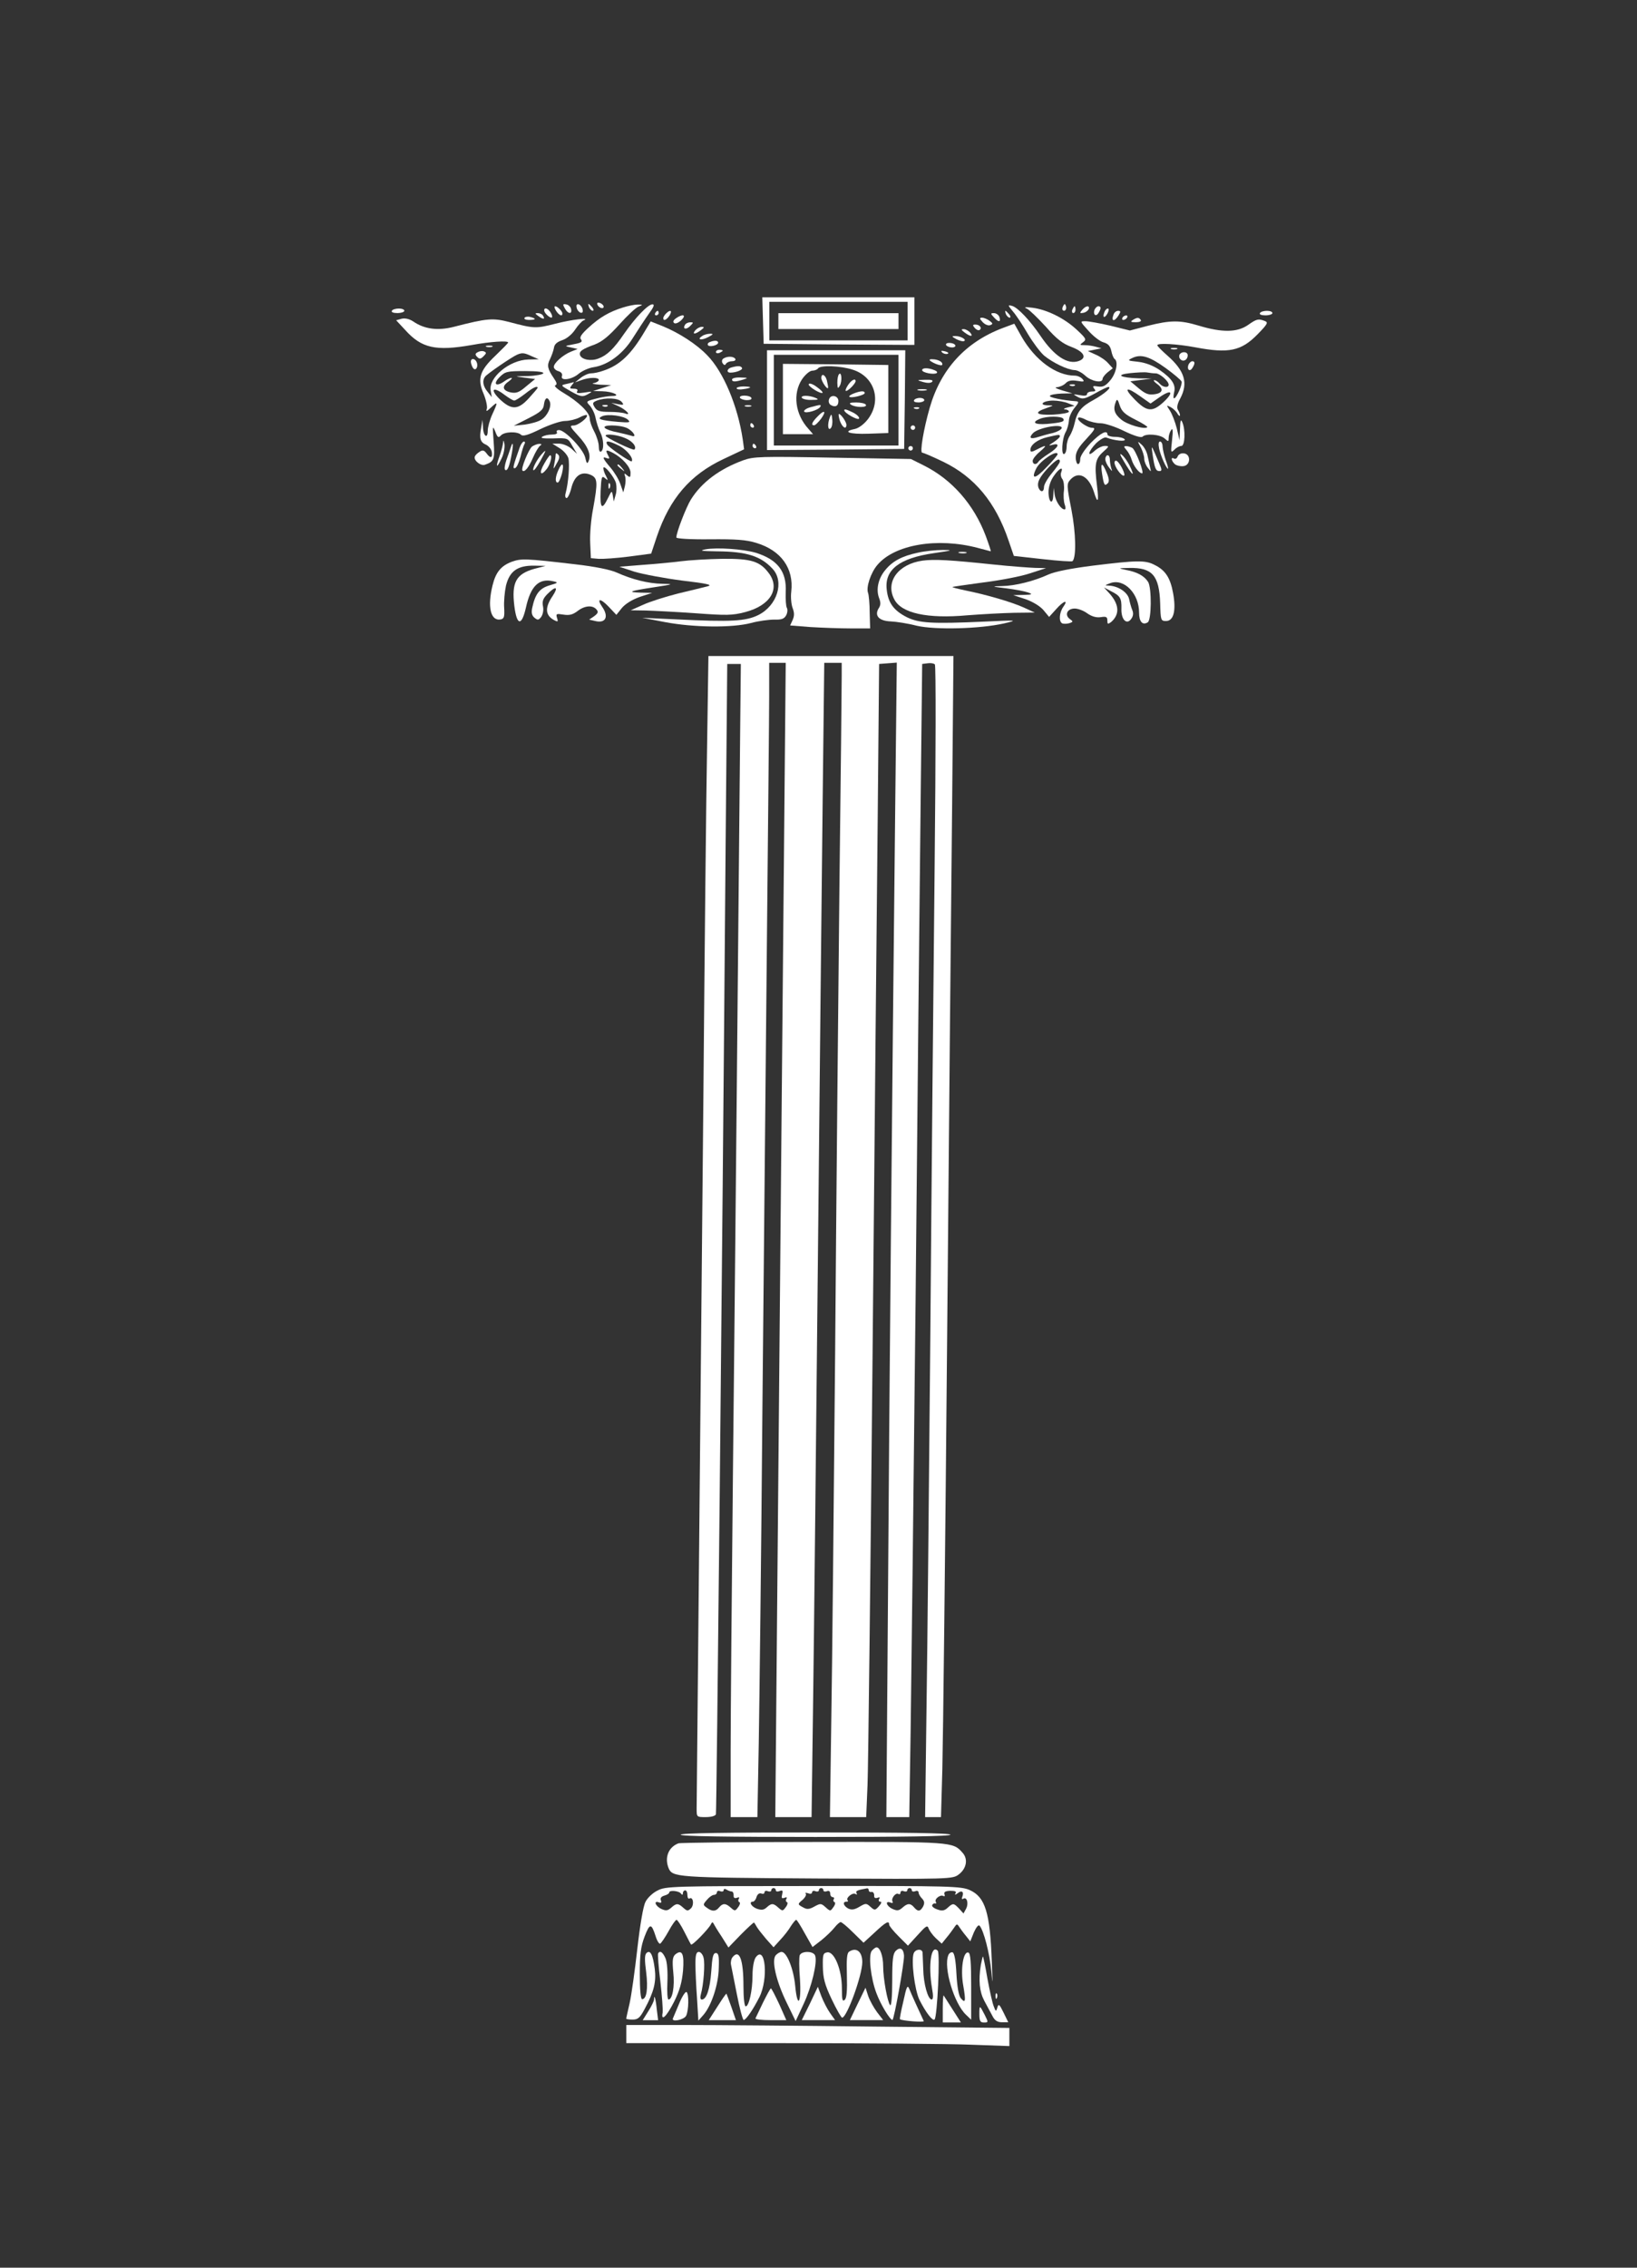 <?xml version="1.0" encoding="UTF-8" standalone="no" ?>
<!DOCTYPE svg PUBLIC "-//W3C//DTD SVG 1.1//EN" "http://www.w3.org/Graphics/SVG/1.1/DTD/svg11.dtd">
<svg xmlns="http://www.w3.org/2000/svg" xmlns:xlink="http://www.w3.org/1999/xlink" version="1.1"  viewBox="135 0 650 900" xml:space="preserve">
<rect x="135" y="0" width="650" height="900" fill="#333333" stroke="none"/>
<desc>Created with Fabric.js 5.2.4</desc>
<defs>
</defs>
<g transform="matrix(1 0 0 1 540 540)" id="003215dc-daac-4148-9a81-eaf279d126ea"  >
<rect style="stroke: none; stroke-width: 1; stroke-dasharray: none; stroke-linecap: butt; stroke-dashoffset: 0; stroke-linejoin: miter; stroke-miterlimit: 4; fill: rgb(255,255,255); fill-rule: nonzero; opacity: 1; visibility: hidden;" vector-effect="non-scaling-stroke"  x="-540" y="-540" rx="0" ry="0" width="1080" height="1080" />
</g>
<g transform="matrix(1 0 0 1 540 540)" id="04d77b1b-d780-4073-8d73-d0b24dc3d5e9"  >
</g>
<g transform="matrix(0.09 0 0 -0.09 467.88 127.44)"  >
<path style="stroke: none; stroke-width: 1; stroke-dasharray: none; stroke-linecap: butt; stroke-dashoffset: 0; stroke-linejoin: miter; stroke-miterlimit: 4; fill: rgb(255,255,255); fill-rule: nonzero; opacity: 1;" vector-effect="non-scaling-stroke"  transform=" translate(-5144.5, -7785)" d="M 4812 7788 L 4815 7685 L 5148 7682 L 5480 7680 L 5480 7785 L 5480 7890 L 5145 7890 L 4809 7890 L 4812 7788 z M 5450 7785 L 5450 7700 L 5145 7700 L 4840 7700 L 4840 7785 L 4840 7870 L 5145 7870 L 5450 7870 L 5450 7785 z" stroke-linecap="round" />
</g>
<g transform="matrix(0.09 0 0 -0.09 467.92 127.44)"  >
<path style="stroke: none; stroke-width: 1; stroke-dasharray: none; stroke-linecap: butt; stroke-dashoffset: 0; stroke-linejoin: miter; stroke-miterlimit: 4; fill: rgb(255,255,255); fill-rule: nonzero; opacity: 1;" vector-effect="non-scaling-stroke"  transform=" translate(-5145, -7785)" d="M 4880 7785 L 4880 7750 L 5145 7750 L 5410 7750 L 5410 7785 L 5410 7820 L 5145 7820 L 4880 7820 L 4880 7785 z" stroke-linecap="round" />
</g>
<g transform="matrix(0.09 0 0 -0.09 373.41 121.2)"  >
<path style="stroke: none; stroke-width: 1; stroke-dasharray: none; stroke-linecap: butt; stroke-dashoffset: 0; stroke-linejoin: miter; stroke-miterlimit: 4; fill: rgb(255,255,255); fill-rule: nonzero; opacity: 1;" vector-effect="non-scaling-stroke"  transform=" translate(-4105.75, -7853.63)" d="M 4092 7858 C 4097 7843 4120 7835 4120 7848 C 4120 7853 4113 7861 4104 7864 C 4094 7868 4090 7865 4092 7858 z" stroke-linecap="round" />
</g>
<g transform="matrix(0.09 0 0 -0.09 360.26 122.45)"  >
<path style="stroke: none; stroke-width: 1; stroke-dasharray: none; stroke-linecap: butt; stroke-dashoffset: 0; stroke-linejoin: miter; stroke-miterlimit: 4; fill: rgb(255,255,255); fill-rule: nonzero; opacity: 1;" vector-effect="non-scaling-stroke"  transform=" translate(-3961.15, -7839.84)" d="M 3950 7841 C 3963 7816 3983 7813 3978 7837 C 3976 7847 3967 7856 3957 7858 C 3941 7861 3940 7859 3950 7841 z" stroke-linecap="round" />
</g>
<g transform="matrix(0.09 0 0 -0.09 365.15 122.44)"  >
<path style="stroke: none; stroke-width: 1; stroke-dasharray: none; stroke-linecap: butt; stroke-dashoffset: 0; stroke-linejoin: miter; stroke-miterlimit: 4; fill: rgb(255,255,255); fill-rule: nonzero; opacity: 1;" vector-effect="non-scaling-stroke"  transform=" translate(-4015, -7840)" d="M 4002 7844 C 4003 7835 4011 7825 4018 7822 C 4027 7819 4031 7824 4028 7836 C 4027 7845 4019 7855 4012 7858 C 4003 7861 3999 7856 4002 7844 z" stroke-linecap="round" />
</g>
<g transform="matrix(0.09 0 0 -0.09 369.65 121.98)"  >
<path style="stroke: none; stroke-width: 1; stroke-dasharray: none; stroke-linecap: butt; stroke-dashoffset: 0; stroke-linejoin: miter; stroke-miterlimit: 4; fill: rgb(255,255,255); fill-rule: nonzero; opacity: 1;" vector-effect="non-scaling-stroke"  transform=" translate(-4064.45, -7845)" d="M 4056 7845 C 4060 7837 4067 7830 4072 7830 C 4078 7830 4077 7836 4070 7845 C 4063 7853 4056 7860 4054 7860 C 4052 7860 4053 7853 4056 7845 z" stroke-linecap="round" />
</g>
<g transform="matrix(0.09 0 0 -0.09 374.73 135.64)"  >
<path style="stroke: none; stroke-width: 1; stroke-dasharray: none; stroke-linecap: butt; stroke-dashoffset: 0; stroke-linejoin: miter; stroke-miterlimit: 4; fill: rgb(255,255,255); fill-rule: nonzero; opacity: 1;" vector-effect="non-scaling-stroke"  transform=" translate(-4120.32, -7694.89)" d="M 4205 7846 C 4144 7827 4102 7802 4054 7758 C 4021 7728 4012 7714 4020 7705 C 4028 7695 4021 7690 3988 7684 C 3946 7676 3946 7676 3975 7670 L 4005 7663 L 3975 7651 C 3939 7636 3900 7601 3900 7584 C 3900 7577 3909 7568 3921 7565 C 3933 7561 3939 7553 3936 7544 C 3927 7521 3979 7527 4010 7554 C 4026 7567 4055 7580 4077 7583 C 4140 7593 4206 7642 4249 7712 C 4271 7747 4302 7794 4319 7818 C 4341 7848 4346 7860 4335 7860 C 4316 7860 4259 7801 4210 7730 C 4165 7664 4135 7635 4097 7621 C 4064 7608 4024 7616 4016 7635 C 4010 7652 4023 7662 4081 7683 C 4114 7696 4143 7720 4189 7771 C 4224 7810 4262 7846 4274 7850 C 4294 7858 4294 7859 4270 7859 C 4256 7859 4227 7853 4205 7846 z" stroke-linecap="round" />
</g>
<g transform="matrix(0.09 0 0 -0.09 556.21 136.29)"  >
<path style="stroke: none; stroke-width: 1; stroke-dasharray: none; stroke-linecap: butt; stroke-dashoffset: 0; stroke-linejoin: miter; stroke-miterlimit: 4; fill: rgb(255,255,255); fill-rule: nonzero; opacity: 1;" vector-effect="non-scaling-stroke"  transform=" translate(-6115.73, -7687.68)" d="M 5905 7828 C 5919 7812 5948 7768 5970 7730 C 5992 7693 6024 7650 6042 7634 C 6081 7602 6146 7571 6176 7570 C 6188 7570 6209 7559 6224 7545 C 6251 7520 6300 7511 6300 7531 C 6300 7537 6310 7550 6322 7560 L 6345 7578 L 6325 7600 C 6314 7613 6289 7630 6270 7638 L 6235 7654 L 6265 7660 L 6295 7666 L 6270 7673 C 6256 7677 6234 7680 6221 7680 C 6198 7680 6198 7681 6214 7693 C 6230 7705 6228 7709 6185 7749 C 6131 7799 6054 7837 5990 7845 C 5958 7849 5951 7848 5966 7841 C 5977 7836 6014 7800 6049 7762 C 6097 7707 6123 7687 6163 7672 C 6218 7651 6233 7624 6195 7610 C 6146 7593 6087 7631 6026 7721 C 5980 7789 5926 7846 5901 7853 C 5881 7858 5881 7857 5905 7828 z" stroke-linecap="round" />
</g>
<g transform="matrix(0.09 0 0 -0.09 557.58 122.02)"  >
<path style="stroke: none; stroke-width: 1; stroke-dasharray: none; stroke-linecap: butt; stroke-dashoffset: 0; stroke-linejoin: miter; stroke-miterlimit: 4; fill: rgb(255,255,255); fill-rule: nonzero; opacity: 1;" vector-effect="non-scaling-stroke"  transform=" translate(-6130.8, -7844.64)" d="M 6126 7851 C 6122 7844 6121 7836 6124 7833 C 6133 7824 6143 7837 6138 7851 C 6134 7862 6132 7862 6126 7851 z" stroke-linecap="round" />
</g>
<g transform="matrix(0.09 0 0 -0.09 356.75 123.35)"  >
<path style="stroke: none; stroke-width: 1; stroke-dasharray: none; stroke-linecap: butt; stroke-dashoffset: 0; stroke-linejoin: miter; stroke-miterlimit: 4; fill: rgb(255,255,255); fill-rule: nonzero; opacity: 1;" vector-effect="non-scaling-stroke"  transform=" translate(-3922.61, -7829.96)" d="M 3912 7830 C 3925 7810 3940 7803 3940 7818 C 3940 7828 3918 7850 3908 7850 C 3903 7850 3905 7841 3912 7830 z" stroke-linecap="round" />
</g>
<g transform="matrix(0.09 0 0 -0.09 561.35 122.89)"  >
<path style="stroke: none; stroke-width: 1; stroke-dasharray: none; stroke-linecap: butt; stroke-dashoffset: 0; stroke-linejoin: miter; stroke-miterlimit: 4; fill: rgb(255,255,255); fill-rule: nonzero; opacity: 1;" vector-effect="non-scaling-stroke"  transform=" translate(-6172.3, -7835)" d="M 6166 7835 C 6163 7827 6165 7820 6170 7820 C 6176 7820 6180 7827 6180 7835 C 6180 7843 6178 7850 6176 7850 C 6174 7850 6170 7843 6166 7835 z" stroke-linecap="round" />
</g>
<g transform="matrix(0.09 0 0 -0.09 565.68 122.92)"  >
<path style="stroke: none; stroke-width: 1; stroke-dasharray: none; stroke-linecap: butt; stroke-dashoffset: 0; stroke-linejoin: miter; stroke-miterlimit: 4; fill: rgb(255,255,255); fill-rule: nonzero; opacity: 1;" vector-effect="non-scaling-stroke"  transform=" translate(-6219.86, -7834.7)" d="M 6209 7834 C 6197 7820 6198 7818 6214 7821 C 6225 7823 6235 7831 6238 7838 C 6243 7855 6225 7853 6209 7834 z" stroke-linecap="round" />
</g>
<g transform="matrix(0.09 0 0 -0.09 570.7 123.3)"  >
<path style="stroke: none; stroke-width: 1; stroke-dasharray: none; stroke-linecap: butt; stroke-dashoffset: 0; stroke-linejoin: miter; stroke-miterlimit: 4; fill: rgb(255,255,255); fill-rule: nonzero; opacity: 1;" vector-effect="non-scaling-stroke"  transform=" translate(-6275.01, -7830.49)" d="M 6263 7835 C 6255 7813 6269 7802 6280 7820 C 6293 7840 6292 7850 6280 7850 C 6274 7850 6267 7843 6263 7835 z" stroke-linecap="round" />
</g>
<g transform="matrix(0.09 0 0 -0.09 293.04 123.35)"  >
<path style="stroke: none; stroke-width: 1; stroke-dasharray: none; stroke-linecap: butt; stroke-dashoffset: 0; stroke-linejoin: miter; stroke-miterlimit: 4; fill: rgb(255,255,255); fill-rule: nonzero; opacity: 1;" vector-effect="non-scaling-stroke"  transform=" translate(-3222.09, -7830)" d="M 3195 7830 C 3191 7824 3202 7820 3219 7820 C 3236 7820 3250 7825 3250 7830 C 3250 7836 3239 7840 3226 7840 C 3212 7840 3198 7836 3195 7830 z" stroke-linecap="round" />
</g>
<g transform="matrix(0.09 0 0 -0.09 352.66 124.23)"  >
<path style="stroke: none; stroke-width: 1; stroke-dasharray: none; stroke-linecap: butt; stroke-dashoffset: 0; stroke-linejoin: miter; stroke-miterlimit: 4; fill: rgb(255,255,255); fill-rule: nonzero; opacity: 1;" vector-effect="non-scaling-stroke"  transform=" translate(-3877.6, -7820.26)" d="M 3860 7832 C 3860 7821 3882 7800 3892 7800 C 3897 7800 3896 7809 3890 7820 C 3879 7840 3860 7848 3860 7832 z" stroke-linecap="round" />
</g>
<g transform="matrix(0.09 0 0 -0.09 574.2 124.12)"  >
<path style="stroke: none; stroke-width: 1; stroke-dasharray: none; stroke-linecap: butt; stroke-dashoffset: 0; stroke-linejoin: miter; stroke-miterlimit: 4; fill: rgb(255,255,255); fill-rule: nonzero; opacity: 1;" vector-effect="non-scaling-stroke"  transform=" translate(-6313.57, -7821.49)" d="M 6306 7824 C 6296 7799 6307 7795 6320 7819 C 6326 7831 6327 7840 6321 7840 C 6316 7840 6309 7833 6306 7824 z" stroke-linecap="round" />
</g>
<g transform="matrix(0.09 0 0 -0.09 395.78 124.26)"  >
<path style="stroke: none; stroke-width: 1; stroke-dasharray: none; stroke-linecap: butt; stroke-dashoffset: 0; stroke-linejoin: miter; stroke-miterlimit: 4; fill: rgb(255,255,255); fill-rule: nonzero; opacity: 1;" vector-effect="non-scaling-stroke"  transform=" translate(-4351.8, -7820)" d="M 4345 7820 C 4342 7815 4344 7810 4349 7810 C 4355 7810 4360 7815 4360 7820 C 4360 7826 4358 7830 4356 7830 C 4353 7830 4348 7826 4345 7820 z" stroke-linecap="round" />
</g>
<g transform="matrix(0.09 0 0 -0.09 399.89 125.18)"  >
<path style="stroke: none; stroke-width: 1; stroke-dasharray: none; stroke-linecap: butt; stroke-dashoffset: 0; stroke-linejoin: miter; stroke-miterlimit: 4; fill: rgb(255,255,255); fill-rule: nonzero; opacity: 1;" vector-effect="non-scaling-stroke"  transform=" translate(-4396.94, -7809.84)" d="M 4392 7818 C 4385 7811 4380 7802 4380 7798 C 4380 7783 4395 7790 4408 7810 C 4421 7832 4411 7837 4392 7818 z" stroke-linecap="round" />
</g>
<g transform="matrix(0.09 0 0 -0.09 535.18 124.71)"  >
<path style="stroke: none; stroke-width: 1; stroke-dasharray: none; stroke-linecap: butt; stroke-dashoffset: 0; stroke-linejoin: miter; stroke-miterlimit: 4; fill: rgb(255,255,255); fill-rule: nonzero; opacity: 1;" vector-effect="non-scaling-stroke"  transform=" translate(-5884.45, -7815)" d="M 5876 7815 C 5880 7807 5887 7800 5892 7800 C 5898 7800 5897 7806 5890 7815 C 5883 7823 5876 7830 5874 7830 C 5872 7830 5873 7823 5876 7815 z" stroke-linecap="round" />
</g>
<g transform="matrix(0.09 0 0 -0.09 578.29 125.21)"  >
<path style="stroke: none; stroke-width: 1; stroke-dasharray: none; stroke-linecap: butt; stroke-dashoffset: 0; stroke-linejoin: miter; stroke-miterlimit: 4; fill: rgb(255,255,255); fill-rule: nonzero; opacity: 1;" vector-effect="non-scaling-stroke"  transform=" translate(-6358.49, -7809.52)" d="M 6346 7814 C 6334 7783 6349 7780 6368 7810 C 6378 7826 6378 7830 6366 7830 C 6358 7830 6349 7823 6346 7814 z" stroke-linecap="round" />
</g>
<g transform="matrix(0.09 0 0 -0.09 637.73 124.26)"  >
<path style="stroke: none; stroke-width: 1; stroke-dasharray: none; stroke-linecap: butt; stroke-dashoffset: 0; stroke-linejoin: miter; stroke-miterlimit: 4; fill: rgb(255,255,255); fill-rule: nonzero; opacity: 1;" vector-effect="non-scaling-stroke"  transform=" translate(-7012.09, -7820)" d="M 6985 7820 C 6981 7814 6992 7810 7009 7810 C 7026 7810 7040 7815 7040 7820 C 7040 7826 7029 7830 7016 7830 C 7002 7830 6988 7826 6985 7820 z" stroke-linecap="round" />
</g>
<g transform="matrix(0.09 0 0 -0.09 349.35 125.37)"  >
<path style="stroke: none; stroke-width: 1; stroke-dasharray: none; stroke-linecap: butt; stroke-dashoffset: 0; stroke-linejoin: miter; stroke-miterlimit: 4; fill: rgb(255,255,255); fill-rule: nonzero; opacity: 1;" vector-effect="non-scaling-stroke"  transform=" translate(-3841.21, -7807.73)" d="M 3836 7806 C 3857 7791 3866 7792 3855 7809 C 3852 7815 3841 7820 3832 7820 C 3819 7820 3819 7818 3836 7806 z" stroke-linecap="round" />
</g>
<g transform="matrix(0.09 0 0 -0.09 530.33 125.86)"  >
<path style="stroke: none; stroke-width: 1; stroke-dasharray: none; stroke-linecap: butt; stroke-dashoffset: 0; stroke-linejoin: miter; stroke-miterlimit: 4; fill: rgb(255,255,255); fill-rule: nonzero; opacity: 1;" vector-effect="non-scaling-stroke"  transform=" translate(-5831.15, -7802.39)" d="M 5825 7800 C 5845 7778 5856 7780 5847 7805 C 5843 7813 5833 7820 5824 7820 C 5808 7820 5808 7818 5825 7800 z" stroke-linecap="round" />
</g>
<g transform="matrix(0.09 0 0 -0.09 361.38 174.1)"  >
<path style="stroke: none; stroke-width: 1; stroke-dasharray: none; stroke-linecap: butt; stroke-dashoffset: 0; stroke-linejoin: miter; stroke-miterlimit: 4; fill: rgb(255,255,255); fill-rule: nonzero; opacity: 1;" vector-effect="non-scaling-stroke"  transform=" translate(-3973.5, -7271.91)" d="M 3231 7801 L 3206 7794 L 3246 7751 C 3318 7671 3380 7657 3540 7685 C 3622 7700 3700 7705 3700 7696 C 3700 7693 3675 7668 3645 7639 C 3574 7572 3563 7536 3592 7469 C 3603 7442 3609 7413 3606 7403 C 3601 7390 3606 7392 3624 7409 C 3655 7438 3656 7435 3630 7379 C 3619 7355 3610 7322 3610 7307 C 3610 7268 3590 7283 3589 7323 L 3587 7355 L 3581 7320 C 3572 7273 3577 7256 3603 7245 C 3615 7239 3626 7225 3628 7213 C 3632 7186 3622 7183 3604 7208 C 3594 7221 3587 7223 3574 7214 C 3564 7208 3555 7199 3553 7193 C 3547 7176 3579 7150 3598 7157 C 3638 7171 3642 7181 3636 7259 C 3631 7327 3631 7332 3643 7304 C 3653 7277 3657 7274 3668 7286 C 3683 7303 3741 7305 3757 7289 C 3765 7281 3789 7288 3842 7314 C 3884 7334 3932 7350 3951 7350 C 3970 7350 3998 7357 4014 7365 C 4030 7374 4045 7378 4047 7376 C 4056 7367 4009 7330 3989 7330 C 3970 7330 3972 7325 4008 7286 C 4052 7239 4067 7201 4055 7173 C 4049 7159 4046 7162 4040 7189 C 4031 7226 3951 7310 3924 7310 C 3916 7310 3912 7306 3915 7300 C 3919 7294 3909 7290 3893 7290 C 3878 7290 3858 7286 3850 7280 C 3841 7274 3857 7272 3900 7273 C 3963 7275 3964 7275 3983 7240 L 4004 7205 L 3979 7228 C 3965 7240 3941 7250 3924 7250 L 3895 7250 L 3927 7230 C 3945 7219 3962 7199 3966 7185 C 3972 7159 3966 7077 3954 7033 C 3950 7020 3952 7010 3958 7010 C 3963 7010 3973 7030 3979 7055 C 3993 7110 4024 7130 4065 7112 C 4095 7098 4096 7080 4075 6964 C 4066 6919 4060 6851 4062 6813 L 4065 6745 L 4100 6742 C 4119 6741 4179 6745 4233 6752 L 4331 6765 L 4356 6840 C 4413 7008 4503 7113 4650 7182 L 4741 7225 L 4735 7269 C 4713 7416 4650 7567 4578 7640 C 4532 7688 4455 7738 4382 7768 L 4329 7789 L 4302 7744 C 4243 7644 4193 7596 4121 7572 C 4102 7565 4078 7560 4066 7560 C 4054 7560 4034 7551 4020 7540 L 3995 7520 L 4023 7530 C 4058 7543 4100 7543 4100 7531 C 4100 7526 4090 7519 4078 7517 C 4065 7515 4078 7512 4105 7510 L 4155 7508 L 4115 7495 L 4075 7482 L 4115 7481 C 4162 7480 4202 7460 4158 7460 C 4143 7460 4111 7455 4086 7448 C 4043 7437 4043 7436 4061 7417 C 4071 7405 4083 7381 4086 7362 C 4090 7343 4099 7315 4106 7301 C 4122 7270 4124 7224 4110 7215 C 4104 7211 4100 7221 4100 7237 C 4100 7253 4091 7282 4080 7303 C 4069 7323 4060 7349 4060 7361 C 4060 7387 4010 7435 3944 7474 C 3917 7490 3901 7505 3908 7507 C 3917 7511 3915 7519 3902 7538 C 3874 7579 3870 7595 3885 7623 C 3892 7638 3900 7660 3902 7672 C 3904 7688 3915 7698 3938 7706 C 3957 7712 3981 7731 3995 7752 C 4008 7772 4025 7790 4032 7793 C 4068 7808 3979 7797 3909 7779 C 3823 7757 3815 7757 3706 7786 C 3633 7805 3607 7803 3460 7765 C 3389 7747 3330 7755 3281 7789 C 3264 7800 3246 7804 3231 7801 z M 3805 7635 L 3835 7622 L 3789 7621 C 3706 7619 3612 7541 3623 7483 L 3628 7455 L 3609 7479 C 3589 7503 3585 7528 3598 7545 C 3606 7557 3716 7632 3739 7642 C 3762 7652 3771 7651 3805 7635 z M 3855 7560 C 3852 7555 3821 7549 3787 7548 C 3725 7547 3725 7547 3772 7541 L 3819 7535 L 3780 7503 C 3749 7476 3736 7471 3711 7476 C 3675 7484 3671 7503 3702 7524 C 3714 7533 3720 7540 3714 7540 C 3709 7540 3694 7533 3682 7524 C 3646 7499 3632 7513 3662 7543 C 3687 7568 3695 7570 3775 7570 C 3830 7570 3859 7566 3855 7560 z M 3830 7496 C 3830 7494 3813 7474 3792 7451 C 3744 7398 3715 7397 3663 7446 C 3618 7490 3633 7504 3683 7466 C 3702 7452 3721 7440 3727 7440 C 3733 7440 3754 7454 3775 7470 C 3809 7497 3830 7507 3830 7496 z M 3884 7435 C 3892 7413 3874 7373 3847 7356 C 3834 7347 3801 7338 3774 7334 L 3725 7329 L 3790 7362 C 3843 7389 3856 7400 3858 7423 C 3862 7453 3874 7459 3884 7435 z M 4201 7434 C 4212 7421 4210 7419 4184 7424 L 4155 7430 L 4187 7415 C 4221 7399 4246 7372 4216 7383 C 4206 7387 4175 7390 4147 7390 C 4105 7390 4092 7394 4082 7410 C 4071 7428 4072 7432 4092 7440 C 4129 7454 4186 7452 4201 7434 z M 4229 7355 C 4241 7343 4235 7342 4184 7346 C 4106 7353 4089 7359 4115 7371 C 4141 7382 4211 7373 4229 7355 z M 4224 7319 C 4253 7305 4271 7274 4243 7285 C 4233 7288 4205 7295 4182 7300 C 4158 7304 4133 7313 4127 7319 C 4112 7334 4190 7334 4224 7319 z M 4215 7275 C 4248 7262 4269 7236 4257 7224 C 4252 7218 4130 7277 4130 7285 C 4130 7295 4182 7289 4215 7275 z M 4191 7240 C 4224 7223 4255 7184 4245 7172 C 4241 7167 4140 7235 4136 7248 C 4128 7265 4145 7263 4191 7240 z M 4163 7209 C 4203 7188 4240 7147 4240 7122 C 4240 7101 4238 7099 4225 7110 C 4212 7121 4211 7120 4216 7106 C 4219 7097 4219 7078 4215 7062 L 4208 7035 L 4195 7072 C 4188 7093 4168 7125 4151 7145 C 4117 7185 4113 7195 4135 7186 C 4148 7182 4149 7184 4140 7200 C 4128 7223 4132 7225 4163 7209 z M 4176 7075 C 4179 7061 4179 7038 4174 7023 L 4166 6995 L 4162 7020 C 4158 7044 4157 7044 4141 7011 C 4114 6955 4105 6963 4108 7041 C 4111 7103 4113 7110 4127 7098 C 4141 7086 4142 7087 4132 7107 C 4125 7119 4120 7135 4120 7142 C 4121 7161 4169 7103 4176 7075 z" stroke-linecap="round" />
</g>
<g transform="matrix(0.09 0 0 -0.09 375.24 161.07)"  >
<path style="stroke: none; stroke-width: 1; stroke-dasharray: none; stroke-linecap: butt; stroke-dashoffset: 0; stroke-linejoin: miter; stroke-miterlimit: 4; fill: rgb(255,255,255); fill-rule: nonzero; opacity: 1;" vector-effect="non-scaling-stroke"  transform=" translate(-4125.86, -7415.19)" d="M 4118 7413 C 4125 7410 4134 7411 4137 7414 C 4141 7417 4135 7420 4124 7419 C 4113 7419 4110 7416 4118 7413 z" stroke-linecap="round" />
</g>
<g transform="matrix(0.09 0 0 -0.09 381.53 185.66)"  >
<path style="stroke: none; stroke-width: 1; stroke-dasharray: none; stroke-linecap: butt; stroke-dashoffset: 0; stroke-linejoin: miter; stroke-miterlimit: 4; fill: rgb(255,255,255); fill-rule: nonzero; opacity: 1;" vector-effect="non-scaling-stroke"  transform=" translate(-4195.03, -7144.9)" d="M 4180 7156 C 4180 7154 4188 7146 4198 7139 C 4213 7126 4214 7127 4201 7143 C 4188 7159 4180 7164 4180 7156 z" stroke-linecap="round" />
</g>
<g transform="matrix(0.09 0 0 -0.09 376.96 192.84)"  >
<path style="stroke: none; stroke-width: 1; stroke-dasharray: none; stroke-linecap: butt; stroke-dashoffset: 0; stroke-linejoin: miter; stroke-miterlimit: 4; fill: rgb(255,255,255); fill-rule: nonzero; opacity: 1;" vector-effect="non-scaling-stroke"  transform=" translate(-4144.81, -7065.86)" d="M 4141 7064 C 4141 7053 4144 7050 4147 7058 C 4150 7065 4149 7074 4146 7077 C 4143 7081 4140 7075 4141 7064 z" stroke-linecap="round" />
</g>
<g transform="matrix(0.09 0 0 -0.09 345.27 126.33)"  >
<path style="stroke: none; stroke-width: 1; stroke-dasharray: none; stroke-linecap: butt; stroke-dashoffset: 0; stroke-linejoin: miter; stroke-miterlimit: 4; fill: rgb(255,255,255); fill-rule: nonzero; opacity: 1;" vector-effect="non-scaling-stroke"  transform=" translate(-3796.34, -7797.2)" d="M 3774 7799 C 3771 7794 3780 7790 3794 7790 C 3825 7790 3828 7796 3800 7803 C 3789 7806 3777 7804 3774 7799 z" stroke-linecap="round" />
</g>
<g transform="matrix(0.09 0 0 -0.09 404.46 126.75)"  >
<path style="stroke: none; stroke-width: 1; stroke-dasharray: none; stroke-linecap: butt; stroke-dashoffset: 0; stroke-linejoin: miter; stroke-miterlimit: 4; fill: rgb(255,255,255); fill-rule: nonzero; opacity: 1;" vector-effect="non-scaling-stroke"  transform=" translate(-4447.21, -7792.54)" d="M 4435 7797 C 4423 7788 4421 7781 4428 7776 C 4434 7772 4448 7778 4460 7790 C 4483 7813 4465 7818 4435 7797 z" stroke-linecap="round" />
</g>
<g transform="matrix(0.09 0 0 -0.09 581.61 126.08)"  >
<path style="stroke: none; stroke-width: 1; stroke-dasharray: none; stroke-linecap: butt; stroke-dashoffset: 0; stroke-linejoin: miter; stroke-miterlimit: 4; fill: rgb(255,255,255); fill-rule: nonzero; opacity: 1;" vector-effect="non-scaling-stroke"  transform=" translate(-6395, -7800)" d="M 6385 7800 C 6382 7795 6383 7790 6389 7790 C 6394 7790 6402 7795 6405 7800 C 6408 7806 6407 7810 6401 7810 C 6396 7810 6388 7806 6385 7800 z" stroke-linecap="round" />
</g>
<g transform="matrix(0.09 0 0 -0.09 526.59 127.61)"  >
<path style="stroke: none; stroke-width: 1; stroke-dasharray: none; stroke-linecap: butt; stroke-dashoffset: 0; stroke-linejoin: miter; stroke-miterlimit: 4; fill: rgb(255,255,255); fill-rule: nonzero; opacity: 1;" vector-effect="non-scaling-stroke"  transform=" translate(-5790.02, -7783.12)" d="M 5774 7781 C 5784 7770 5799 7764 5807 7767 C 5821 7772 5820 7775 5804 7787 C 5794 7794 5780 7800 5772 7800 C 5760 7800 5760 7796 5774 7781 z" stroke-linecap="round" />
</g>
<g transform="matrix(0.09 0 0 -0.09 586.11 127.03)"  >
<path style="stroke: none; stroke-width: 1; stroke-dasharray: none; stroke-linecap: butt; stroke-dashoffset: 0; stroke-linejoin: miter; stroke-miterlimit: 4; fill: rgb(255,255,255); fill-rule: nonzero; opacity: 1;" vector-effect="non-scaling-stroke"  transform=" translate(-6444.46, -7789.5)" d="M 6430 7790 C 6418 7782 6421 7780 6443 7780 C 6459 7780 6469 7784 6465 7790 C 6457 7802 6449 7802 6430 7790 z" stroke-linecap="round" />
</g>
<g transform="matrix(0.09 0 0 -0.09 569.43 174.81)"  >
<path style="stroke: none; stroke-width: 1; stroke-dasharray: none; stroke-linecap: butt; stroke-dashoffset: 0; stroke-linejoin: miter; stroke-miterlimit: 4; fill: rgb(255,255,255); fill-rule: nonzero; opacity: 1;" vector-effect="non-scaling-stroke"  transform=" translate(-6261.04, -7264.16)" d="M 6941 7774 C 6893 7740 6826 7739 6721 7771 C 6641 7795 6598 7795 6499 7770 L 6419 7749 L 6334 7770 C 6287 7781 6237 7790 6223 7790 C 6198 7790 6198 7790 6236 7748 C 6257 7724 6287 7701 6302 7697 C 6323 7691 6332 7681 6337 7659 C 6340 7643 6347 7627 6351 7624 C 6369 7613 6359 7561 6333 7530 C 6312 7505 6301 7499 6279 7502 C 6256 7506 6253 7504 6261 7493 C 6270 7483 6268 7480 6251 7480 C 6240 7480 6230 7475 6230 7469 C 6230 7461 6218 7460 6198 7464 C 6166 7469 6166 7469 6189 7456 C 6210 7445 6218 7446 6264 7471 C 6292 7487 6319 7500 6324 7500 C 6342 7500 6306 7469 6259 7443 C 6205 7414 6186 7391 6175 7340 C 6171 7321 6161 7296 6154 7285 C 6146 7274 6140 7253 6140 7238 C 6140 7223 6136 7208 6130 7205 C 6115 7195 6119 7271 6135 7300 C 6143 7314 6149 7337 6150 7352 C 6150 7366 6161 7391 6174 7407 C 6194 7431 6195 7436 6182 7437 C 6123 7441 6061 7454 6066 7461 C 6069 7466 6092 7470 6118 7471 L 6165 7472 L 6120 7485 C 6094 7493 6084 7498 6097 7499 C 6109 7500 6126 7507 6135 7516 C 6146 7528 6161 7531 6186 7527 C 6216 7522 6220 7523 6210 7535 C 6203 7543 6188 7550 6176 7550 C 6093 7550 6001 7618 5941 7722 L 5909 7779 L 5858 7760 C 5694 7698 5585 7579 5536 7409 C 5509 7315 5491 7210 5503 7210 C 5509 7210 5550 7192 5596 7170 C 5734 7103 5827 6991 5884 6822 L 5907 6755 L 6033 6741 C 6103 6733 6163 6729 6166 6732 C 6183 6750 6181 6855 6161 6959 C 6140 7066 6140 7073 6156 7091 C 6192 7131 6237 7108 6260 7038 C 6277 6982 6283 6992 6274 7063 C 6262 7159 6266 7182 6300 7213 C 6328 7238 6329 7240 6308 7240 C 6296 7240 6276 7230 6263 7218 C 6228 7186 6235 7216 6270 7252 C 6287 7268 6307 7280 6315 7277 C 6351 7263 6403 7258 6396 7269 C 6392 7275 6373 7280 6354 7280 C 6335 7280 6320 7285 6320 7290 C 6320 7313 6289 7297 6246 7253 C 6220 7225 6200 7196 6200 7183 C 6200 7170 6196 7160 6190 7160 C 6185 7160 6180 7174 6180 7190 C 6180 7213 6192 7234 6226 7270 C 6265 7312 6269 7320 6252 7320 C 6230 7320 6182 7355 6191 7364 C 6194 7368 6210 7364 6226 7355 C 6242 7347 6271 7340 6290 7340 C 6309 7340 6357 7324 6395 7305 C 6439 7284 6469 7275 6475 7281 C 6490 7296 6552 7291 6572 7273 C 6589 7258 6590 7258 6590 7276 C 6590 7286 6595 7302 6601 7310 C 6608 7321 6610 7309 6605 7266 C 6599 7211 6599 7208 6615 7223 C 6624 7233 6638 7240 6646 7240 C 6662 7240 6665 7311 6650 7345 C 6644 7360 6641 7353 6640 7315 L 6638 7265 L 6626 7317 C 6619 7345 6605 7381 6596 7395 C 6579 7421 6579 7421 6599 7411 C 6610 7405 6624 7392 6629 7382 C 6635 7373 6639 7370 6640 7375 C 6640 7381 6636 7391 6631 7399 C 6625 7408 6628 7426 6641 7449 C 6677 7517 6661 7571 6585 7638 C 6560 7660 6540 7680 6540 7684 C 6540 7695 6626 7690 6707 7675 C 6855 7647 6910 7658 6983 7733 C 7027 7778 7030 7785 7014 7791 C 6986 7802 6978 7800 6941 7774 z M 6576 7584 C 6612 7558 6644 7531 6647 7524 C 6652 7512 6624 7450 6614 7450 C 6610 7450 6611 7462 6614 7476 C 6623 7509 6605 7537 6550 7575 C 6522 7594 6489 7607 6456 7611 C 6408 7616 6407 7617 6430 7628 C 6468 7646 6505 7635 6576 7584 z M 6533 7560 C 6551 7560 6590 7526 6590 7510 C 6590 7495 6564 7498 6550 7515 C 6543 7523 6533 7530 6527 7530 C 6521 7530 6526 7523 6538 7514 C 6569 7492 6565 7473 6528 7468 C 6502 7464 6488 7469 6458 7494 L 6421 7525 L 6468 7531 L 6515 7537 L 6458 7538 C 6375 7541 6353 7554 6420 7561 C 6450 7564 6484 7566 6495 7564 C 6506 7562 6523 7560 6533 7560 z M 6466 7458 L 6510 7427 L 6550 7455 C 6603 7492 6615 7478 6568 7434 C 6518 7388 6494 7390 6440 7445 C 6389 7497 6402 7504 6466 7458 z M 6443 7356 C 6475 7340 6498 7325 6496 7323 C 6485 7311 6406 7334 6380 7357 C 6350 7382 6344 7403 6357 7435 C 6362 7449 6366 7445 6374 7419 C 6383 7392 6397 7379 6443 7356 z M 6147 7428 L 6175 7417 L 6145 7410 C 6129 7406 6123 7402 6133 7401 C 6142 7401 6150 7396 6150 7391 C 6150 7386 6118 7380 6080 7378 C 6004 7375 5992 7387 6051 7407 C 6084 7419 6085 7419 6057 7419 C 6014 7420 6036 7440 6080 7440 C 6101 7440 6131 7435 6147 7428 z M 6125 7360 C 6133 7347 6118 7343 6053 7337 C 5998 7333 5983 7344 6023 7360 C 6053 7372 6117 7372 6125 7360 z M 6118 7318 C 6115 7311 6098 7302 6079 7297 C 6060 7293 6032 7285 6016 7280 C 5980 7268 5971 7275 5992 7297 C 6018 7322 6125 7340 6118 7318 z M 6110 7282 C 6110 7278 6098 7267 6083 7257 C 6059 7242 6058 7240 6078 7245 C 6113 7255 6104 7233 6061 7206 C 6039 7192 6019 7176 6015 7170 C 6006 7155 5990 7158 5990 7174 C 5990 7182 6004 7200 6021 7214 C 6056 7244 6052 7247 6010 7225 C 5985 7212 5980 7212 5980 7223 C 5980 7245 6012 7269 6056 7279 C 6108 7291 6110 7291 6110 7282 z M 6100 7203 C 6100 7200 6078 7173 6050 7145 C 6001 7093 5981 7091 6006 7141 C 6023 7175 6100 7226 6100 7203 z M 6110 7171 C 6110 7166 6094 7143 6075 7120 C 6056 7097 6040 7070 6040 7059 C 6040 7036 6025 7034 6016 7055 C 6008 7078 6019 7101 6058 7143 C 6094 7180 6110 7189 6110 7171 z M 6116 7124 C 6112 7115 6115 7101 6121 7094 C 6127 7086 6130 7063 6128 7043 C 6125 7022 6127 6995 6131 6983 C 6136 6970 6136 6960 6131 6960 C 6115 6960 6092 6995 6087 7025 L 6083 7055 L 6081 7022 C 6079 6977 6060 6991 6060 7037 C 6060 7059 6069 7088 6083 7107 C 6106 7141 6127 7152 6116 7124 z" stroke-linecap="round" />
</g>
<g transform="matrix(0.09 0 0 -0.09 408.36 129.16)"  >
<path style="stroke: none; stroke-width: 1; stroke-dasharray: none; stroke-linecap: butt; stroke-dashoffset: 0; stroke-linejoin: miter; stroke-miterlimit: 4; fill: rgb(255,255,255); fill-rule: nonzero; opacity: 1;" vector-effect="non-scaling-stroke"  transform=" translate(-4490.05, -7766.12)" d="M 4475 7769 C 4463 7750 4480 7746 4497 7763 C 4513 7779 4513 7780 4498 7780 C 4489 7780 4478 7775 4475 7769 z" stroke-linecap="round" />
</g>
<g transform="matrix(0.09 0 0 -0.09 522.91 129.94)"  >
<path style="stroke: none; stroke-width: 1; stroke-dasharray: none; stroke-linecap: butt; stroke-dashoffset: 0; stroke-linejoin: miter; stroke-miterlimit: 4; fill: rgb(255,255,255); fill-rule: nonzero; opacity: 1;" vector-effect="non-scaling-stroke"  transform=" translate(-5749.64, -7757.5)" d="M 5740 7755 C 5747 7747 5756 7743 5761 7746 C 5774 7754 5762 7770 5743 7770 C 5730 7770 5730 7767 5740 7755 z" stroke-linecap="round" />
</g>
<g transform="matrix(0.09 0 0 -0.09 412.46 131.04)"  >
<path style="stroke: none; stroke-width: 1; stroke-dasharray: none; stroke-linecap: butt; stroke-dashoffset: 0; stroke-linejoin: miter; stroke-miterlimit: 4; fill: rgb(255,255,255); fill-rule: nonzero; opacity: 1;" vector-effect="non-scaling-stroke"  transform=" translate(-4535.17, -7745.38)" d="M 4520 7745 C 4504 7726 4519 7726 4544 7745 C 4560 7757 4561 7760 4548 7760 C 4540 7760 4527 7753 4520 7745 z" stroke-linecap="round" />
</g>
<g transform="matrix(0.09 0 0 -0.09 518.84 131.95)"  >
<path style="stroke: none; stroke-width: 1; stroke-dasharray: none; stroke-linecap: butt; stroke-dashoffset: 0; stroke-linejoin: miter; stroke-miterlimit: 4; fill: rgb(255,255,255); fill-rule: nonzero; opacity: 1;" vector-effect="non-scaling-stroke"  transform=" translate(-5704.83, -7735.38)" d="M 5696 7735 C 5721 7716 5736 7716 5720 7735 C 5713 7743 5700 7750 5692 7750 C 5679 7750 5680 7747 5696 7735 z" stroke-linecap="round" />
</g>
<g transform="matrix(0.09 0 0 -0.09 415.35 133.57)"  >
<path style="stroke: none; stroke-width: 1; stroke-dasharray: none; stroke-linecap: butt; stroke-dashoffset: 0; stroke-linejoin: miter; stroke-miterlimit: 4; fill: rgb(255,255,255); fill-rule: nonzero; opacity: 1;" vector-effect="non-scaling-stroke"  transform=" translate(-4566.94, -7717.61)" d="M 4550 7720 C 4524 7704 4546 7699 4576 7715 C 4599 7727 4601 7730 4585 7730 C 4574 7730 4558 7726 4550 7720 z" stroke-linecap="round" />
</g>
<g transform="matrix(0.09 0 0 -0.09 515.66 134.4)"  >
<path style="stroke: none; stroke-width: 1; stroke-dasharray: none; stroke-linecap: butt; stroke-dashoffset: 0; stroke-linejoin: miter; stroke-miterlimit: 4; fill: rgb(255,255,255); fill-rule: nonzero; opacity: 1;" vector-effect="non-scaling-stroke"  transform=" translate(-5669.88, -7708.5)" d="M 5660 7706 C 5674 7699 5689 7695 5694 7698 C 5706 7704 5679 7720 5655 7720 C 5638 7720 5638 7718 5660 7706 z" stroke-linecap="round" />
</g>
<g transform="matrix(0.09 0 0 -0.09 418.08 136.31)"  >
<path style="stroke: none; stroke-width: 1; stroke-dasharray: none; stroke-linecap: butt; stroke-dashoffset: 0; stroke-linejoin: miter; stroke-miterlimit: 4; fill: rgb(255,255,255); fill-rule: nonzero; opacity: 1;" vector-effect="non-scaling-stroke"  transform=" translate(-4596.99, -7687.43)" d="M 4582 7693 C 4576 7691 4572 7685 4575 7680 C 4581 7670 4620 7679 4620 7691 C 4620 7701 4603 7702 4582 7693 z" stroke-linecap="round" />
</g>
<g transform="matrix(0.09 0 0 -0.09 512.49 136.99)"  >
<path style="stroke: none; stroke-width: 1; stroke-dasharray: none; stroke-linecap: butt; stroke-dashoffset: 0; stroke-linejoin: miter; stroke-miterlimit: 4; fill: rgb(255,255,255); fill-rule: nonzero; opacity: 1;" vector-effect="non-scaling-stroke"  transform=" translate(-5635, -7680)" d="M 5615 7680 C 5618 7675 5630 7670 5641 7670 C 5652 7670 5658 7675 5655 7680 C 5652 7686 5640 7690 5629 7690 C 5618 7690 5612 7686 5615 7680 z" stroke-linecap="round" />
</g>
<g transform="matrix(0.09 0 0 -0.09 329.25 137.47)"  >
<path style="stroke: none; stroke-width: 1; stroke-dasharray: none; stroke-linecap: butt; stroke-dashoffset: 0; stroke-linejoin: miter; stroke-miterlimit: 4; fill: rgb(255,255,255); fill-rule: nonzero; opacity: 1;" vector-effect="non-scaling-stroke"  transform=" translate(-3620.18, -7674.75)" d="M 3608 7673 C 3614 7671 3626 7671 3633 7673 C 3639 7676 3634 7678 3620 7678 C 3606 7678 3601 7676 3608 7673 z" stroke-linecap="round" />
</g>
<g transform="matrix(0.09 0 0 -0.09 601.18 138.38)"  >
<path style="stroke: none; stroke-width: 1; stroke-dasharray: none; stroke-linecap: butt; stroke-dashoffset: 0; stroke-linejoin: miter; stroke-miterlimit: 4; fill: rgb(255,255,255); fill-rule: nonzero; opacity: 1;" vector-effect="non-scaling-stroke"  transform=" translate(-6610.18, -7664.75)" d="M 6598 7663 C 6604 7661 6616 7661 6623 7663 C 6629 7666 6624 7668 6610 7668 C 6596 7668 6591 7666 6598 7663 z" stroke-linecap="round" />
</g>
<g transform="matrix(0.09 0 0 -0.09 325.89 140.82)"  >
<path style="stroke: none; stroke-width: 1; stroke-dasharray: none; stroke-linecap: butt; stroke-dashoffset: 0; stroke-linejoin: miter; stroke-miterlimit: 4; fill: rgb(255,255,255); fill-rule: nonzero; opacity: 1;" vector-effect="non-scaling-stroke"  transform=" translate(-3583.25, -7637.84)" d="M 3569 7649 C 3558 7643 3558 7638 3568 7628 C 3578 7618 3583 7619 3596 7632 C 3609 7645 3609 7648 3597 7653 C 3590 7656 3577 7654 3569 7649 z" stroke-linecap="round" />
</g>
<g transform="matrix(0.09 0 0 -0.09 420.63 139.51)"  >
<path style="stroke: none; stroke-width: 1; stroke-dasharray: none; stroke-linecap: butt; stroke-dashoffset: 0; stroke-linejoin: miter; stroke-miterlimit: 4; fill: rgb(255,255,255); fill-rule: nonzero; opacity: 1;" vector-effect="non-scaling-stroke"  transform=" translate(-4625, -7652.3)" d="M 4610 7650 C 4610 7645 4617 7643 4625 7646 C 4633 7650 4640 7654 4640 7656 C 4640 7658 4633 7660 4625 7660 C 4617 7660 4610 7656 4610 7650 z" stroke-linecap="round" />
</g>
<g transform="matrix(0.09 0 0 -0.09 467.01 158.82)"  >
<path style="stroke: none; stroke-width: 1; stroke-dasharray: none; stroke-linecap: butt; stroke-dashoffset: 0; stroke-linejoin: miter; stroke-miterlimit: 4; fill: rgb(255,255,255); fill-rule: nonzero; opacity: 1;" vector-effect="non-scaling-stroke"  transform=" translate(-5135, -7440)" d="M 4830 7440 L 4830 7220 L 5133 7222 L 5435 7225 L 5438 7443 L 5440 7660 L 5135 7660 L 4830 7660 L 4830 7440 z M 5410 7440 L 5410 7240 L 5135 7240 L 4860 7240 L 4860 7440 L 4860 7640 L 5135 7640 L 5410 7640 L 5410 7440 z" stroke-linecap="round" />
</g>
<g transform="matrix(0.09 0 0 -0.09 466.79 158.36)"  >
<path style="stroke: none; stroke-width: 1; stroke-dasharray: none; stroke-linecap: butt; stroke-dashoffset: 0; stroke-linejoin: miter; stroke-miterlimit: 4; fill: rgb(255,255,255); fill-rule: nonzero; opacity: 1;" vector-effect="non-scaling-stroke"  transform=" translate(-5132.5, -7445)" d="M 4900 7445 L 4900 7290 L 4967 7290 L 5033 7290 L 5013 7313 C 4954 7377 4942 7469 4985 7533 C 5000 7554 5019 7570 5030 7570 C 5040 7570 5052 7575 5055 7580 C 5064 7595 5155 7592 5209 7574 C 5305 7543 5337 7437 5275 7356 C 5258 7334 5235 7317 5218 7313 C 5159 7301 5193 7289 5278 7292 L 5365 7295 L 5365 7445 L 5365 7595 L 5133 7598 L 4900 7600 L 4900 7445 z" stroke-linecap="round" />
</g>
<g transform="matrix(0.09 0 0 -0.09 468.28 151.1)"  >
<path style="stroke: none; stroke-width: 1; stroke-dasharray: none; stroke-linecap: butt; stroke-dashoffset: 0; stroke-linejoin: miter; stroke-miterlimit: 4; fill: rgb(255,255,255); fill-rule: nonzero; opacity: 1;" vector-effect="non-scaling-stroke"  transform=" translate(-5148.95, -7524.82)" d="M 5148 7554 C 5143 7550 5140 7533 5140 7516 C 5141 7490 5142 7488 5151 7503 C 5162 7522 5159 7566 5148 7554 z" stroke-linecap="round" />
</g>
<g transform="matrix(0.09 0 0 -0.09 462.47 151.45)"  >
<path style="stroke: none; stroke-width: 1; stroke-dasharray: none; stroke-linecap: butt; stroke-dashoffset: 0; stroke-linejoin: miter; stroke-miterlimit: 4; fill: rgb(255,255,255); fill-rule: nonzero; opacity: 1;" vector-effect="non-scaling-stroke"  transform=" translate(-5085, -7521.04)" d="M 5070 7537 C 5070 7522 5099 7480 5100 7495 C 5100 7501 5097 7515 5094 7528 C 5087 7552 5070 7559 5070 7537 z" stroke-linecap="round" />
</g>
<g transform="matrix(0.09 0 0 -0.09 472.74 152.9)"  >
<path style="stroke: none; stroke-width: 1; stroke-dasharray: none; stroke-linecap: butt; stroke-dashoffset: 0; stroke-linejoin: miter; stroke-miterlimit: 4; fill: rgb(255,255,255); fill-rule: nonzero; opacity: 1;" vector-effect="non-scaling-stroke"  transform=" translate(-5197.91, -7505.06)" d="M 5186 7505 C 5177 7491 5173 7480 5178 7480 C 5188 7480 5220 7513 5220 7523 C 5220 7538 5201 7528 5186 7505 z" stroke-linecap="round" />
</g>
<g transform="matrix(0.09 0 0 -0.09 458.87 154.11)"  >
<path style="stroke: none; stroke-width: 1; stroke-dasharray: none; stroke-linecap: butt; stroke-dashoffset: 0; stroke-linejoin: miter; stroke-miterlimit: 4; fill: rgb(255,255,255); fill-rule: nonzero; opacity: 1;" vector-effect="non-scaling-stroke"  transform=" translate(-5045.46, -7491.73)" d="M 5015 7510 C 5010 7501 5068 7465 5076 7472 C 5078 7475 5067 7486 5050 7498 C 5034 7510 5018 7516 5015 7510 z" stroke-linecap="round" />
</g>
<g transform="matrix(0.09 0 0 -0.09 475.26 156.48)"  >
<path style="stroke: none; stroke-width: 1; stroke-dasharray: none; stroke-linecap: butt; stroke-dashoffset: 0; stroke-linejoin: miter; stroke-miterlimit: 4; fill: rgb(255,255,255); fill-rule: nonzero; opacity: 1;" vector-effect="non-scaling-stroke"  transform=" translate(-5225.71, -7465.69)" d="M 5211 7469 C 5198 7464 5189 7457 5192 7455 C 5200 7447 5260 7462 5260 7471 C 5260 7482 5242 7481 5211 7469 z" stroke-linecap="round" />
</g>
<g transform="matrix(0.09 0 0 -0.09 456.5 157.91)"  >
<path style="stroke: none; stroke-width: 1; stroke-dasharray: none; stroke-linecap: butt; stroke-dashoffset: 0; stroke-linejoin: miter; stroke-miterlimit: 4; fill: rgb(255,255,255); fill-rule: nonzero; opacity: 1;" vector-effect="non-scaling-stroke"  transform=" translate(-5019.37, -7449.94)" d="M 4985 7450 C 4988 7445 5008 7440 5028 7441 C 5058 7441 5061 7443 5045 7450 C 5017 7462 4978 7462 4985 7450 z" stroke-linecap="round" />
</g>
<g transform="matrix(0.09 0 0 -0.09 465.98 159.21)"  >
<path style="stroke: none; stroke-width: 1; stroke-dasharray: none; stroke-linecap: butt; stroke-dashoffset: 0; stroke-linejoin: miter; stroke-miterlimit: 4; fill: rgb(255,255,255); fill-rule: nonzero; opacity: 1;" vector-effect="non-scaling-stroke"  transform=" translate(-5123.62, -7435.72)" d="M 5104 7445 C 5100 7435 5103 7424 5111 7419 C 5131 7407 5145 7414 5145 7436 C 5145 7460 5112 7467 5104 7445 z" stroke-linecap="round" />
</g>
<g transform="matrix(0.09 0 0 -0.09 475.67 160.62)"  >
<path style="stroke: none; stroke-width: 1; stroke-dasharray: none; stroke-linecap: butt; stroke-dashoffset: 0; stroke-linejoin: miter; stroke-miterlimit: 4; fill: rgb(255,255,255); fill-rule: nonzero; opacity: 1;" vector-effect="non-scaling-stroke"  transform=" translate(-5230.2, -7420.13)" d="M 5200 7420 C 5220 7407 5273 7407 5265 7420 C 5262 7426 5242 7430 5222 7430 C 5194 7430 5189 7427 5200 7420 z" stroke-linecap="round" />
</g>
<g transform="matrix(0.09 0 0 -0.09 457.58 162.2)"  >
<path style="stroke: none; stroke-width: 1; stroke-dasharray: none; stroke-linecap: butt; stroke-dashoffset: 0; stroke-linejoin: miter; stroke-miterlimit: 4; fill: rgb(255,255,255); fill-rule: nonzero; opacity: 1;" vector-effect="non-scaling-stroke"  transform=" translate(-5031.25, -7402.77)" d="M 5022 7409 C 5004 7404 4992 7395 4995 7390 C 5001 7380 5057 7396 5066 7411 C 5072 7422 5066 7421 5022 7409 z" stroke-linecap="round" />
</g>
<g transform="matrix(0.09 0 0 -0.09 473.18 164.39)"  >
<path style="stroke: none; stroke-width: 1; stroke-dasharray: none; stroke-linecap: butt; stroke-dashoffset: 0; stroke-linejoin: miter; stroke-miterlimit: 4; fill: rgb(255,255,255); fill-rule: nonzero; opacity: 1;" vector-effect="non-scaling-stroke"  transform=" translate(-5202.75, -7378.68)" d="M 5170 7396 C 5170 7384 5229 7351 5235 7359 C 5238 7365 5227 7376 5211 7385 C 5180 7400 5170 7403 5170 7396 z" stroke-linecap="round" />
</g>
<g transform="matrix(0.09 0 0 -0.09 459.9 166.13)"  >
<path style="stroke: none; stroke-width: 1; stroke-dasharray: none; stroke-linecap: butt; stroke-dashoffset: 0; stroke-linejoin: miter; stroke-miterlimit: 4; fill: rgb(255,255,255); fill-rule: nonzero; opacity: 1;" vector-effect="non-scaling-stroke"  transform=" translate(-5056.82, -7359.6)" d="M 5052 7367 C 5028 7342 5024 7330 5039 7330 C 5044 7330 5058 7344 5070 7360 C 5095 7395 5083 7400 5052 7367 z" stroke-linecap="round" />
</g>
<g transform="matrix(0.09 0 0 -0.09 464.68 167.43)"  >
<path style="stroke: none; stroke-width: 1; stroke-dasharray: none; stroke-linecap: butt; stroke-dashoffset: 0; stroke-linejoin: miter; stroke-miterlimit: 4; fill: rgb(255,255,255); fill-rule: nonzero; opacity: 1;" vector-effect="non-scaling-stroke"  transform=" translate(-5109.32, -7345.34)" d="M 5108 7367 C 5096 7338 5098 7304 5111 7317 C 5117 7323 5120 7340 5118 7356 C 5116 7380 5114 7382 5108 7367 z" stroke-linecap="round" />
</g>
<g transform="matrix(0.09 0 0 -0.09 469.54 167.01)"  >
<path style="stroke: none; stroke-width: 1; stroke-dasharray: none; stroke-linecap: butt; stroke-dashoffset: 0; stroke-linejoin: miter; stroke-miterlimit: 4; fill: rgb(255,255,255); fill-rule: nonzero; opacity: 1;" vector-effect="non-scaling-stroke"  transform=" translate(-5162.8, -7349.96)" d="M 5151 7350 C 5162 7320 5180 7309 5180 7333 C 5179 7346 5156 7380 5147 7380 C 5144 7380 5146 7367 5151 7350 z" stroke-linecap="round" />
</g>
<g transform="matrix(0.09 0 0 -0.09 510.16 139.87)"  >
<path style="stroke: none; stroke-width: 1; stroke-dasharray: none; stroke-linecap: butt; stroke-dashoffset: 0; stroke-linejoin: miter; stroke-miterlimit: 4; fill: rgb(255,255,255); fill-rule: nonzero; opacity: 1;" vector-effect="non-scaling-stroke"  transform=" translate(-5609.44, -7648.33)" d="M 5598 7648 C 5603 7643 5614 7640 5621 7642 C 5629 7645 5624 7649 5611 7653 C 5594 7657 5590 7656 5598 7648 z" stroke-linecap="round" />
</g>
<g transform="matrix(0.09 0 0 -0.09 604.91 141.45)"  >
<path style="stroke: none; stroke-width: 1; stroke-dasharray: none; stroke-linecap: butt; stroke-dashoffset: 0; stroke-linejoin: miter; stroke-miterlimit: 4; fill: rgb(255,255,255); fill-rule: nonzero; opacity: 1;" vector-effect="non-scaling-stroke"  transform=" translate(-6651.18, -7630.99)" d="M 6634 7639 C 6631 7633 6632 7624 6638 7618 C 6651 7605 6670 7616 6670 7636 C 6670 7652 6644 7655 6634 7639 z" stroke-linecap="round" />
</g>
<g transform="matrix(0.09 0 0 -0.09 424.36 143.21)"  >
<path style="stroke: none; stroke-width: 1; stroke-dasharray: none; stroke-linecap: butt; stroke-dashoffset: 0; stroke-linejoin: miter; stroke-miterlimit: 4; fill: rgb(255,255,255); fill-rule: nonzero; opacity: 1;" vector-effect="non-scaling-stroke"  transform=" translate(-4666, -7611.62)" d="M 4643 7622 C 4636 7618 4634 7609 4639 7601 C 4645 7592 4650 7591 4654 7599 C 4658 7605 4670 7610 4681 7610 C 4692 7610 4698 7615 4695 7620 C 4688 7632 4660 7633 4643 7622 z" stroke-linecap="round" />
</g>
<g transform="matrix(0.09 0 0 -0.09 323.24 144.52)"  >
<path style="stroke: none; stroke-width: 1; stroke-dasharray: none; stroke-linecap: butt; stroke-dashoffset: 0; stroke-linejoin: miter; stroke-miterlimit: 4; fill: rgb(255,255,255); fill-rule: nonzero; opacity: 1;" vector-effect="non-scaling-stroke"  transform=" translate(-3554.18, -7597.15)" d="M 3540 7608 C 3540 7601 3544 7589 3549 7581 C 3560 7564 3574 7584 3566 7605 C 3559 7623 3540 7625 3540 7608 z" stroke-linecap="round" />
</g>
<g transform="matrix(0.09 0 0 -0.09 506.65 143.77)"  >
<path style="stroke: none; stroke-width: 1; stroke-dasharray: none; stroke-linecap: butt; stroke-dashoffset: 0; stroke-linejoin: miter; stroke-miterlimit: 4; fill: rgb(255,255,255); fill-rule: nonzero; opacity: 1;" vector-effect="non-scaling-stroke"  transform=" translate(-5570.79, -7605.41)" d="M 5545 7612 C 5551 7607 5566 7599 5579 7595 C 5596 7590 5601 7591 5598 7601 C 5595 7609 5580 7616 5564 7618 C 5545 7620 5539 7618 5545 7612 z" stroke-linecap="round" />
</g>
<g transform="matrix(0.09 0 0 -0.09 607.98 145.13)"  >
<path style="stroke: none; stroke-width: 1; stroke-dasharray: none; stroke-linecap: butt; stroke-dashoffset: 0; stroke-linejoin: miter; stroke-miterlimit: 4; fill: rgb(255,255,255); fill-rule: nonzero; opacity: 1;" vector-effect="non-scaling-stroke"  transform=" translate(-6685.01, -7590.49)" d="M 6673 7595 C 6665 7573 6679 7562 6690 7580 C 6703 7600 6702 7610 6690 7610 C 6684 7610 6677 7603 6673 7595 z" stroke-linecap="round" />
</g>
<g transform="matrix(0.09 0 0 -0.09 426.79 146.61)"  >
<path style="stroke: none; stroke-width: 1; stroke-dasharray: none; stroke-linecap: butt; stroke-dashoffset: 0; stroke-linejoin: miter; stroke-miterlimit: 4; fill: rgb(255,255,255); fill-rule: nonzero; opacity: 1;" vector-effect="non-scaling-stroke"  transform=" translate(-4692.72, -7574.21)" d="M 4678 7583 C 4658 7578 4654 7560 4673 7560 C 4699 7560 4730 7573 4724 7581 C 4719 7590 4707 7591 4678 7583 z" stroke-linecap="round" />
</g>
<g transform="matrix(0.09 0 0 -0.09 504.13 147.25)"  >
<path style="stroke: none; stroke-width: 1; stroke-dasharray: none; stroke-linecap: butt; stroke-dashoffset: 0; stroke-linejoin: miter; stroke-miterlimit: 4; fill: rgb(255,255,255); fill-rule: nonzero; opacity: 1;" vector-effect="non-scaling-stroke"  transform=" translate(-5543.06, -7567.18)" d="M 5510 7571 C 5510 7560 5561 7550 5574 7558 C 5579 7561 5575 7567 5564 7571 C 5537 7582 5510 7582 5510 7571 z" stroke-linecap="round" />
</g>
<g transform="matrix(0.09 0 0 -0.09 428.59 150.59)"  >
<path style="stroke: none; stroke-width: 1; stroke-dasharray: none; stroke-linecap: butt; stroke-dashoffset: 0; stroke-linejoin: miter; stroke-miterlimit: 4; fill: rgb(255,255,255); fill-rule: nonzero; opacity: 1;" vector-effect="non-scaling-stroke"  transform=" translate(-4712.46, -7530.45)" d="M 4680 7530 C 4680 7519 4694 7519 4730 7530 C 4752 7537 4751 7538 4718 7539 C 4697 7540 4680 7536 4680 7530 z" stroke-linecap="round" />
</g>
<g transform="matrix(0.09 0 0 -0.09 502.47 151.33)"  >
<path style="stroke: none; stroke-width: 1; stroke-dasharray: none; stroke-linecap: butt; stroke-dashoffset: 0; stroke-linejoin: miter; stroke-miterlimit: 4; fill: rgb(255,255,255); fill-rule: nonzero; opacity: 1;" vector-effect="non-scaling-stroke"  transform=" translate(-5524.84, -7522.28)" d="M 5515 7519 C 5533 7514 5548 7514 5554 7520 C 5561 7527 5550 7530 5525 7529 C 5485 7528 5485 7528 5515 7519 z" stroke-linecap="round" />
</g>
<g transform="matrix(0.09 0 0 -0.09 364.02 154.43)"  >
<path style="stroke: none; stroke-width: 1; stroke-dasharray: none; stroke-linecap: butt; stroke-dashoffset: 0; stroke-linejoin: miter; stroke-miterlimit: 4; fill: rgb(255,255,255); fill-rule: nonzero; opacity: 1;" vector-effect="non-scaling-stroke"  transform=" translate(-4002.48, -7488.24)" d="M 3957 7511 C 3930 7505 3930 7505 3977 7478 C 4020 7454 4028 7453 4050 7465 C 4074 7478 4073 7479 4036 7473 C 4008 7469 3999 7470 4004 7478 C 4009 7486 4003 7490 3989 7490 C 3971 7490 3970 7492 3980 7505 C 3987 7513 3991 7519 3989 7519 C 3987 7518 3973 7515 3957 7511 z" stroke-linecap="round" />
</g>
<g transform="matrix(0.09 0 0 -0.09 560.77 152.89)"  >
<path style="stroke: none; stroke-width: 1; stroke-dasharray: none; stroke-linecap: butt; stroke-dashoffset: 0; stroke-linejoin: miter; stroke-miterlimit: 4; fill: rgb(255,255,255); fill-rule: nonzero; opacity: 1;" vector-effect="non-scaling-stroke"  transform=" translate(-6165.86, -7505.19)" d="M 6158 7503 C 6165 7500 6174 7501 6177 7504 C 6181 7507 6175 7510 6164 7509 C 6153 7509 6150 7506 6158 7503 z" stroke-linecap="round" />
</g>
<g transform="matrix(0.09 0 0 -0.09 430.18 153.97)"  >
<path style="stroke: none; stroke-width: 1; stroke-dasharray: none; stroke-linecap: butt; stroke-dashoffset: 0; stroke-linejoin: miter; stroke-miterlimit: 4; fill: rgb(255,255,255); fill-rule: nonzero; opacity: 1;" vector-effect="non-scaling-stroke"  transform=" translate(-4730, -7493.3)" d="M 4700 7492 C 4700 7487 4714 7485 4730 7488 C 4747 7490 4760 7494 4760 7496 C 4760 7498 4747 7500 4730 7500 C 4714 7500 4700 7496 4700 7492 z" stroke-linecap="round" />
</g>
<g transform="matrix(0.09 0 0 -0.09 501.14 154.75)"  >
<path style="stroke: none; stroke-width: 1; stroke-dasharray: none; stroke-linecap: butt; stroke-dashoffset: 0; stroke-linejoin: miter; stroke-miterlimit: 4; fill: rgb(255,255,255); fill-rule: nonzero; opacity: 1;" vector-effect="non-scaling-stroke"  transform=" translate(-5510.18, -7484.75)" d="M 5493 7483 C 5502 7481 5518 7481 5528 7483 C 5537 7486 5529 7488 5510 7488 C 5491 7488 5483 7486 5493 7483 z" stroke-linecap="round" />
</g>
<g transform="matrix(0.09 0 0 -0.09 431.09 157.91)"  >
<path style="stroke: none; stroke-width: 1; stroke-dasharray: none; stroke-linecap: butt; stroke-dashoffset: 0; stroke-linejoin: miter; stroke-miterlimit: 4; fill: rgb(255,255,255); fill-rule: nonzero; opacity: 1;" vector-effect="non-scaling-stroke"  transform=" translate(-4740, -7450)" d="M 4715 7450 C 4718 7445 4732 7440 4746 7440 C 4760 7440 4768 7444 4765 7450 C 4762 7456 4748 7460 4734 7460 C 4720 7460 4712 7456 4715 7450 z" stroke-linecap="round" />
</g>
<g transform="matrix(0.09 0 0 -0.09 499.94 158.82)"  >
<path style="stroke: none; stroke-width: 1; stroke-dasharray: none; stroke-linecap: butt; stroke-dashoffset: 0; stroke-linejoin: miter; stroke-miterlimit: 4; fill: rgb(255,255,255); fill-rule: nonzero; opacity: 1;" vector-effect="non-scaling-stroke"  transform=" translate(-5497.02, -7440)" d="M 5475 7440 C 5471 7434 5480 7430 5494 7430 C 5508 7430 5520 7435 5520 7440 C 5520 7446 5511 7450 5501 7450 C 5490 7450 5478 7446 5475 7440 z" stroke-linecap="round" />
</g>
<g transform="matrix(0.09 0 0 -0.09 432.02 161.11)"  >
<path style="stroke: none; stroke-width: 1; stroke-dasharray: none; stroke-linecap: butt; stroke-dashoffset: 0; stroke-linejoin: miter; stroke-miterlimit: 4; fill: rgb(255,255,255); fill-rule: nonzero; opacity: 1;" vector-effect="non-scaling-stroke"  transform=" translate(-4750.18, -7414.75)" d="M 4738 7413 C 4744 7411 4756 7411 4763 7413 C 4769 7416 4764 7418 4750 7418 C 4736 7418 4731 7416 4738 7413 z" stroke-linecap="round" />
</g>
<g transform="matrix(0.09 0 0 -0.09 498.92 161.98)"  >
<path style="stroke: none; stroke-width: 1; stroke-dasharray: none; stroke-linecap: butt; stroke-dashoffset: 0; stroke-linejoin: miter; stroke-miterlimit: 4; fill: rgb(255,255,255); fill-rule: nonzero; opacity: 1;" vector-effect="non-scaling-stroke"  transform=" translate(-5485.86, -7405.19)" d="M 5478 7403 C 5485 7400 5494 7401 5497 7404 C 5501 7407 5495 7410 5484 7409 C 5473 7409 5470 7406 5478 7403 z" stroke-linecap="round" />
</g>
<g transform="matrix(0.09 0 0 -0.09 433.66 168.82)"  >
<path style="stroke: none; stroke-width: 1; stroke-dasharray: none; stroke-linecap: butt; stroke-dashoffset: 0; stroke-linejoin: miter; stroke-miterlimit: 4; fill: rgb(255,255,255); fill-rule: nonzero; opacity: 1;" vector-effect="non-scaling-stroke"  transform=" translate(-4768.2, -7330)" d="M 4760 7330 C 4760 7325 4765 7320 4771 7320 C 4776 7320 4778 7325 4775 7330 C 4772 7336 4767 7340 4764 7340 C 4762 7340 4760 7336 4760 7330 z" stroke-linecap="round" />
</g>
<g transform="matrix(0.09 0 0 -0.09 497.48 169.73)"  >
<path style="stroke: none; stroke-width: 1; stroke-dasharray: none; stroke-linecap: butt; stroke-dashoffset: 0; stroke-linejoin: miter; stroke-miterlimit: 4; fill: rgb(255,255,255); fill-rule: nonzero; opacity: 1;" vector-effect="non-scaling-stroke"  transform=" translate(-5470, -7320)" d="M 5460 7320 C 5460 7315 5465 7310 5470 7310 C 5476 7310 5480 7315 5480 7320 C 5480 7326 5476 7330 5470 7330 C 5465 7330 5460 7326 5460 7320 z" stroke-linecap="round" />
</g>
<g transform="matrix(0.09 0 0 -0.09 333.84 179.85)"  >
<path style="stroke: none; stroke-width: 1; stroke-dasharray: none; stroke-linecap: butt; stroke-dashoffset: 0; stroke-linejoin: miter; stroke-miterlimit: 4; fill: rgb(255,255,255); fill-rule: nonzero; opacity: 1;" vector-effect="non-scaling-stroke"  transform=" translate(-3670.74, -7208.77)" d="M 3681 7255 C 3680 7244 3673 7217 3665 7195 C 3647 7145 3652 7139 3674 7185 C 3684 7205 3689 7233 3687 7248 C 3684 7266 3682 7269 3681 7255 z" stroke-linecap="round" />
</g>
<g transform="matrix(0.09 0 0 -0.09 341.19 180.54)"  >
<path style="stroke: none; stroke-width: 1; stroke-dasharray: none; stroke-linecap: butt; stroke-dashoffset: 0; stroke-linejoin: miter; stroke-miterlimit: 4; fill: rgb(255,255,255); fill-rule: nonzero; opacity: 1;" vector-effect="non-scaling-stroke"  transform=" translate(-3751.54, -7201.17)" d="M 3753 7233 C 3724 7151 3721 7139 3733 7143 C 3740 7145 3750 7167 3757 7193 C 3763 7218 3771 7244 3775 7250 C 3778 7255 3777 7260 3772 7260 C 3767 7260 3758 7248 3753 7233 z" stroke-linecap="round" />
</g>
<g transform="matrix(0.09 0 0 -0.09 589.45 181.2)"  >
<path style="stroke: none; stroke-width: 1; stroke-dasharray: none; stroke-linecap: butt; stroke-dashoffset: 0; stroke-linejoin: miter; stroke-miterlimit: 4; fill: rgb(255,255,255); fill-rule: nonzero; opacity: 1;" vector-effect="non-scaling-stroke"  transform=" translate(-6481.22, -7193.92)" d="M 6465 7234 C 6473 7218 6480 7196 6480 7184 C 6480 7173 6487 7155 6496 7144 C 6511 7125 6511 7125 6506 7145 C 6504 7156 6499 7179 6495 7196 C 6492 7214 6480 7236 6469 7246 C 6449 7264 6449 7263 6465 7234 z" stroke-linecap="round" />
</g>
<g transform="matrix(0.09 0 0 -0.09 596.94 180.64)"  >
<path style="stroke: none; stroke-width: 1; stroke-dasharray: none; stroke-linecap: butt; stroke-dashoffset: 0; stroke-linejoin: miter; stroke-miterlimit: 4; fill: rgb(255,255,255); fill-rule: nonzero; opacity: 1;" vector-effect="non-scaling-stroke"  transform=" translate(-6563.59, -7200)" d="M 6545 7228 C 6552 7196 6577 7140 6584 7140 C 6586 7140 6582 7157 6574 7178 C 6567 7198 6561 7225 6560 7238 C 6560 7250 6555 7260 6549 7260 C 6542 7260 6541 7248 6545 7228 z" stroke-linecap="round" />
</g>
<g transform="matrix(0.09 0 0 -0.09 337.01 181.36)"  >
<path style="stroke: none; stroke-width: 1; stroke-dasharray: none; stroke-linecap: butt; stroke-dashoffset: 0; stroke-linejoin: miter; stroke-miterlimit: 4; fill: rgb(255,255,255); fill-rule: nonzero; opacity: 1;" vector-effect="non-scaling-stroke"  transform=" translate(-3705.55, -7192.14)" d="M 3714 7233 C 3711 7223 3702 7198 3695 7178 C 3688 7157 3685 7138 3690 7135 C 3700 7129 3709 7151 3719 7208 C 3727 7250 3724 7265 3714 7233 z" stroke-linecap="round" />
</g>
<g transform="matrix(0.09 0 0 -0.09 346.15 181.55)"  >
<path style="stroke: none; stroke-width: 1; stroke-dasharray: none; stroke-linecap: butt; stroke-dashoffset: 0; stroke-linejoin: miter; stroke-miterlimit: 4; fill: rgb(255,255,255); fill-rule: nonzero; opacity: 1;" vector-effect="non-scaling-stroke"  transform=" translate(-3806.04, -7190.03)" d="M 3807 7238 C 3792 7225 3757 7140 3765 7132 C 3774 7123 3793 7146 3811 7188 C 3822 7214 3837 7238 3843 7242 C 3851 7247 3850 7250 3839 7250 C 3831 7250 3816 7244 3807 7238 z" stroke-linecap="round" />
</g>
<g transform="matrix(0.09 0 0 -0.09 434.57 177.01)"  >
<path style="stroke: none; stroke-width: 1; stroke-dasharray: none; stroke-linecap: butt; stroke-dashoffset: 0; stroke-linejoin: miter; stroke-miterlimit: 4; fill: rgb(255,255,255); fill-rule: nonzero; opacity: 1;" vector-effect="non-scaling-stroke"  transform=" translate(-4778.2, -7240)" d="M 4770 7240 C 4770 7235 4775 7230 4781 7230 C 4786 7230 4788 7235 4785 7240 C 4782 7246 4777 7250 4774 7250 C 4772 7250 4770 7246 4770 7240 z" stroke-linecap="round" />
</g>
<g transform="matrix(0.09 0 0 -0.09 496.57 177.92)"  >
<path style="stroke: none; stroke-width: 1; stroke-dasharray: none; stroke-linecap: butt; stroke-dashoffset: 0; stroke-linejoin: miter; stroke-miterlimit: 4; fill: rgb(255,255,255); fill-rule: nonzero; opacity: 1;" vector-effect="non-scaling-stroke"  transform=" translate(-5460, -7230)" d="M 5450 7230 C 5450 7225 5455 7220 5460 7220 C 5466 7220 5470 7225 5470 7230 C 5470 7236 5466 7240 5460 7240 C 5455 7240 5450 7236 5450 7230 z" stroke-linecap="round" />
</g>
<g transform="matrix(0.09 0 0 -0.09 585.04 182.46)"  >
<path style="stroke: none; stroke-width: 1; stroke-dasharray: none; stroke-linecap: butt; stroke-dashoffset: 0; stroke-linejoin: miter; stroke-miterlimit: 4; fill: rgb(255,255,255); fill-rule: nonzero; opacity: 1;" vector-effect="non-scaling-stroke"  transform=" translate(-6432.71, -7180)" d="M 6402 7223 C 6411 7213 6421 7194 6425 7180 C 6433 7153 6458 7120 6471 7120 C 6482 7120 6443 7222 6428 7232 C 6421 7236 6409 7240 6401 7240 C 6389 7240 6390 7237 6402 7223 z" stroke-linecap="round" />
</g>
<g transform="matrix(0.09 0 0 -0.09 594.24 182.28)"  >
<path style="stroke: none; stroke-width: 1; stroke-dasharray: none; stroke-linecap: butt; stroke-dashoffset: 0; stroke-linejoin: miter; stroke-miterlimit: 4; fill: rgb(255,255,255); fill-rule: nonzero; opacity: 1;" vector-effect="non-scaling-stroke"  transform=" translate(-6533.92, -7181.96)" d="M 6516 7205 C 6525 7144 6530 7130 6546 7130 C 6558 7130 6558 7135 6546 7163 C 6509 7250 6510 7248 6516 7205 z" stroke-linecap="round" />
</g>
<g transform="matrix(0.09 0 0 -0.09 349.1 182.8)"  >
<path style="stroke: none; stroke-width: 1; stroke-dasharray: none; stroke-linecap: butt; stroke-dashoffset: 0; stroke-linejoin: miter; stroke-miterlimit: 4; fill: rgb(255,255,255); fill-rule: nonzero; opacity: 1;" vector-effect="non-scaling-stroke"  transform=" translate(-3838.49, -7176.28)" d="M 3848 7203 C 3827 7179 3807 7139 3813 7134 C 3816 7131 3829 7149 3843 7174 C 3871 7224 3872 7230 3848 7203 z" stroke-linecap="round" />
</g>
<g transform="matrix(0.09 0 0 -0.09 355.93 182.88)"  >
<path style="stroke: none; stroke-width: 1; stroke-dasharray: none; stroke-linecap: butt; stroke-dashoffset: 0; stroke-linejoin: miter; stroke-miterlimit: 4; fill: rgb(255,255,255); fill-rule: nonzero; opacity: 1;" vector-effect="non-scaling-stroke"  transform=" translate(-3913.55, -7175.4)" d="M 3910 7200 C 3910 7192 3907 7174 3904 7160 C 3899 7136 3900 7136 3915 7164 C 3927 7184 3929 7195 3921 7203 C 3913 7211 3910 7210 3910 7200 z" stroke-linecap="round" />
</g>
<g transform="matrix(0.09 0 0 -0.09 582.3 184.12)"  >
<path style="stroke: none; stroke-width: 1; stroke-dasharray: none; stroke-linecap: butt; stroke-dashoffset: 0; stroke-linejoin: miter; stroke-miterlimit: 4; fill: rgb(255,255,255); fill-rule: nonzero; opacity: 1;" vector-effect="non-scaling-stroke"  transform=" translate(-6402.63, -7161.81)" d="M 6390 7175 C 6428 7109 6444 7098 6415 7157 C 6406 7174 6392 7194 6383 7201 C 6371 7211 6373 7203 6390 7175 z" stroke-linecap="round" />
</g>
<g transform="matrix(0.09 0 0 -0.09 603.71 182.47)"  >
<path style="stroke: none; stroke-width: 1; stroke-dasharray: none; stroke-linecap: butt; stroke-dashoffset: 0; stroke-linejoin: miter; stroke-miterlimit: 4; fill: rgb(255,255,255); fill-rule: nonzero; opacity: 1;" vector-effect="non-scaling-stroke"  transform=" translate(-6638.04, -7179.93)" d="M 6626 7195 C 6623 7186 6616 7182 6610 7185 C 6594 7195 6598 7174 6614 7160 C 6622 7154 6639 7150 6652 7152 C 6683 7156 6685 7204 6654 7208 C 6641 7210 6630 7204 6626 7195 z" stroke-linecap="round" />
</g>
<g transform="matrix(0.09 0 0 -0.09 351.82 184.26)"  >
<path style="stroke: none; stroke-width: 1; stroke-dasharray: none; stroke-linecap: butt; stroke-dashoffset: 0; stroke-linejoin: miter; stroke-miterlimit: 4; fill: rgb(255,255,255); fill-rule: nonzero; opacity: 1;" vector-effect="non-scaling-stroke"  transform=" translate(-3868.35, -7160.22)" d="M 3861 7164 C 3836 7122 3843 7104 3871 7139 C 3887 7159 3898 7200 3886 7200 C 3884 7200 3872 7184 3861 7164 z" stroke-linecap="round" />
</g>
<g transform="matrix(0.09 0 0 -0.09 465.98 215.37)"  >
<path style="stroke: none; stroke-width: 1; stroke-dasharray: none; stroke-linecap: butt; stroke-dashoffset: 0; stroke-linejoin: miter; stroke-miterlimit: 4; fill: rgb(255,255,255); fill-rule: nonzero; opacity: 1;" vector-effect="non-scaling-stroke"  transform=" translate(-5123.63, -6818.17)" d="M 4724 7181 C 4621 7143 4542 7085 4494 7008 C 4473 6974 4430 6863 4430 6841 C 4430 6836 4491 6832 4578 6833 C 4693 6834 4738 6831 4783 6817 C 4892 6784 4949 6705 4937 6602 C 4934 6578 4937 6546 4943 6530 C 4951 6509 4951 6495 4943 6477 L 4932 6453 L 5022 6446 C 5072 6443 5152 6440 5199 6440 L 5285 6440 L 5283 6510 C 5283 6549 5279 6588 5276 6596 C 5266 6621 5288 6686 5317 6720 C 5393 6810 5582 6842 5760 6795 C 5790 6787 5816 6780 5817 6780 C 5819 6780 5809 6810 5795 6848 C 5743 6986 5646 7097 5521 7159 L 5465 7187 L 5120 7193 C 4802 7199 4771 7198 4724 7181 z" stroke-linecap="round" />
</g>
<g transform="matrix(0.09 0 0 -0.09 575.22 183.77)"  >
<path style="stroke: none; stroke-width: 1; stroke-dasharray: none; stroke-linecap: butt; stroke-dashoffset: 0; stroke-linejoin: miter; stroke-miterlimit: 4; fill: rgb(255,255,255); fill-rule: nonzero; opacity: 1;" vector-effect="non-scaling-stroke"  transform=" translate(-6324.74, -7165.62)" d="M 6310 7183 C 6310 7173 6318 7156 6327 7145 C 6341 7127 6342 7127 6336 7143 C 6333 7153 6330 7170 6330 7181 C 6330 7191 6326 7200 6320 7200 C 6315 7200 6310 7192 6310 7183 z" stroke-linecap="round" />
</g>
<g transform="matrix(0.09 0 0 -0.09 579.5 185.82)"  >
<path style="stroke: none; stroke-width: 1; stroke-dasharray: none; stroke-linecap: butt; stroke-dashoffset: 0; stroke-linejoin: miter; stroke-miterlimit: 4; fill: rgb(255,255,255); fill-rule: nonzero; opacity: 1;" vector-effect="non-scaling-stroke"  transform=" translate(-6371.82, -7143.08)" d="M 6350 7168 C 6350 7150 6378 7110 6391 7110 C 6402 7110 6376 7165 6360 7175 C 6355 7178 6350 7175 6350 7168 z" stroke-linecap="round" />
</g>
<g transform="matrix(0.09 0 0 -0.09 357.12 187.94)"  >
<path style="stroke: none; stroke-width: 1; stroke-dasharray: none; stroke-linecap: butt; stroke-dashoffset: 0; stroke-linejoin: miter; stroke-miterlimit: 4; fill: rgb(255,255,255); fill-rule: nonzero; opacity: 1;" vector-effect="non-scaling-stroke"  transform=" translate(-3926.65, -7119.82)" d="M 3922 7135 C 3908 7104 3907 7080 3919 7080 C 3924 7080 3932 7098 3938 7120 C 3949 7165 3939 7174 3922 7135 z" stroke-linecap="round" />
</g>
<g transform="matrix(0.09 0 0 -0.09 573.8 188.43)"  >
<path style="stroke: none; stroke-width: 1; stroke-dasharray: none; stroke-linecap: butt; stroke-dashoffset: 0; stroke-linejoin: miter; stroke-miterlimit: 4; fill: rgb(255,255,255); fill-rule: nonzero; opacity: 1;" vector-effect="non-scaling-stroke"  transform=" translate(-6309.19, -7114.4)" d="M 6296 7118 C 6304 7068 6307 7063 6321 7077 C 6328 7084 6327 7098 6316 7124 C 6296 7172 6288 7170 6296 7118 z" stroke-linecap="round" />
</g>
<g transform="matrix(0.09 0 0 -0.09 418.83 233.15)"  >
<path style="stroke: none; stroke-width: 1; stroke-dasharray: none; stroke-linecap: butt; stroke-dashoffset: 0; stroke-linejoin: miter; stroke-miterlimit: 4; fill: rgb(255,255,255); fill-rule: nonzero; opacity: 1;" vector-effect="non-scaling-stroke"  transform=" translate(-4605.2, -6622.72)" d="M 4565 6791 C 4534 6785 4545 6783 4616 6782 C 4746 6781 4808 6761 4860 6705 C 4913 6648 4881 6543 4797 6501 C 4742 6474 4679 6470 4435 6482 L 4285 6489 L 4385 6470 C 4511 6446 4682 6444 4765 6466 C 4798 6475 4844 6481 4867 6481 C 4900 6480 4911 6484 4920 6500 C 4926 6511 4927 6526 4923 6533 C 4919 6539 4917 6571 4918 6602 C 4923 6693 4882 6746 4785 6776 C 4729 6792 4616 6800 4565 6791 z" stroke-linecap="round" />
</g>
<g transform="matrix(0.09 0 0 -0.09 510.2 233.83)"  >
<path style="stroke: none; stroke-width: 1; stroke-dasharray: none; stroke-linecap: butt; stroke-dashoffset: 0; stroke-linejoin: miter; stroke-miterlimit: 4; fill: rgb(255,255,255); fill-rule: nonzero; opacity: 1;" vector-effect="non-scaling-stroke"  transform=" translate(-5609.81, -6615.19)" d="M 5490 6776 C 5420 6761 5379 6739 5347 6700 C 5316 6663 5305 6615 5319 6577 C 5327 6557 5327 6544 5317 6530 C 5298 6498 5319 6475 5371 6473 C 5395 6472 5447 6464 5485 6454 C 5568 6435 5763 6440 5870 6464 C 5934 6479 5931 6479 5780 6472 C 5555 6462 5495 6465 5441 6492 C 5384 6521 5359 6555 5353 6614 C 5343 6701 5409 6752 5561 6774 C 5644 6786 5648 6788 5600 6788 C 5570 6788 5520 6783 5490 6776 z" stroke-linecap="round" />
</g>
<g transform="matrix(0.09 0 0 -0.09 517.18 219.32)"  >
<path style="stroke: none; stroke-width: 1; stroke-dasharray: none; stroke-linecap: butt; stroke-dashoffset: 0; stroke-linejoin: miter; stroke-miterlimit: 4; fill: rgb(255,255,255); fill-rule: nonzero; opacity: 1;" vector-effect="non-scaling-stroke"  transform=" translate(-5686.61, -6774.75)" d="M 5673 6773 C 5682 6771 5696 6771 5703 6773 C 5709 6776 5702 6778 5685 6778 C 5669 6778 5663 6776 5673 6773 z" stroke-linecap="round" />
</g>
<g transform="matrix(0.09 0 0 -0.09 365.36 234.37)"  >
<path style="stroke: none; stroke-width: 1; stroke-dasharray: none; stroke-linecap: butt; stroke-dashoffset: 0; stroke-linejoin: miter; stroke-miterlimit: 4; fill: rgb(255,255,255); fill-rule: nonzero; opacity: 1;" vector-effect="non-scaling-stroke"  transform=" translate(-4017.23, -6609.28)" d="M 3715 6736 C 3668 6718 3645 6690 3631 6633 C 3607 6538 3622 6473 3667 6482 C 3682 6485 3684 6494 3682 6533 C 3680 6559 3684 6603 3690 6631 C 3706 6695 3741 6720 3815 6719 L 3865 6718 L 3815 6705 C 3734 6682 3714 6645 3727 6540 C 3738 6454 3759 6451 3778 6534 C 3799 6630 3836 6665 3899 6650 C 3922 6645 3920 6643 3882 6632 C 3838 6619 3819 6594 3806 6534 C 3801 6512 3804 6499 3816 6489 C 3830 6478 3834 6478 3846 6494 C 3853 6505 3857 6524 3853 6541 C 3849 6562 3854 6575 3873 6594 C 3911 6632 3923 6626 3895 6584 C 3861 6534 3863 6500 3902 6479 C 3919 6470 3921 6471 3915 6489 C 3910 6507 3912 6508 3944 6503 C 3970 6499 3985 6503 4006 6519 C 4037 6543 4072 6546 4089 6526 C 4099 6515 4096 6509 4079 6496 L 4057 6481 L 4083 6475 C 4130 6463 4145 6494 4114 6538 C 4088 6576 4107 6576 4143 6538 L 4177 6502 L 4201 6532 C 4216 6550 4246 6569 4280 6581 L 4335 6599 L 4285 6600 C 4221 6602 4234 6607 4345 6624 C 4430 6637 4432 6638 4380 6639 C 4318 6640 4247 6658 4180 6688 C 4152 6701 4083 6715 3995 6725 C 3773 6751 3758 6751 3715 6736 z" stroke-linecap="round" />
</g>
<g transform="matrix(0.09 0 0 -0.09 411.56 232.89)"  >
<path style="stroke: none; stroke-width: 1; stroke-dasharray: none; stroke-linecap: butt; stroke-dashoffset: 0; stroke-linejoin: miter; stroke-miterlimit: 4; fill: rgb(255,255,255); fill-rule: nonzero; opacity: 1;" vector-effect="non-scaling-stroke"  transform=" translate(-4525.27, -6625.54)" d="M 4455 6738 C 4417 6733 4340 6726 4285 6722 L 4185 6714 L 4252 6692 C 4289 6681 4384 6663 4462 6653 C 4572 6640 4598 6634 4575 6628 C 4559 6624 4500 6609 4444 6596 C 4389 6582 4319 6560 4289 6546 L 4235 6522 L 4300 6521 C 4336 6520 4435 6515 4520 6509 C 4657 6499 4683 6499 4740 6514 C 4851 6543 4896 6617 4844 6686 C 4805 6738 4767 6750 4640 6749 C 4577 6748 4494 6743 4455 6738 z" stroke-linecap="round" />
</g>
<g transform="matrix(0.09 0 0 -0.09 519.64 233.42)"  >
<path style="stroke: none; stroke-width: 1; stroke-dasharray: none; stroke-linecap: butt; stroke-dashoffset: 0; stroke-linejoin: miter; stroke-miterlimit: 4; fill: rgb(255,255,255); fill-rule: nonzero; opacity: 1;" vector-effect="non-scaling-stroke"  transform=" translate(-5713.65, -6619.74)" d="M 5510 6741 C 5403 6726 5345 6648 5385 6571 C 5416 6509 5531 6484 5708 6500 C 5772 6505 5866 6510 5915 6511 L 6005 6512 L 5955 6535 C 5901 6559 5792 6591 5697 6610 C 5665 6617 5640 6623 5642 6625 C 5644 6626 5705 6635 5779 6645 C 5853 6654 5946 6672 5984 6685 L 6055 6708 L 6007 6709 C 5981 6710 5897 6716 5822 6724 C 5631 6744 5562 6748 5510 6741 z" stroke-linecap="round" />
</g>
<g transform="matrix(0.09 0 0 -0.09 565.58 235.19)"  >
<path style="stroke: none; stroke-width: 1; stroke-dasharray: none; stroke-linecap: butt; stroke-dashoffset: 0; stroke-linejoin: miter; stroke-miterlimit: 4; fill: rgb(255,255,255); fill-rule: nonzero; opacity: 1;" vector-effect="non-scaling-stroke"  transform=" translate(-6218.72, -6600.27)" d="M 6255 6719 C 6160 6707 6089 6693 6060 6680 C 5997 6651 5914 6630 5855 6629 C 5807 6628 5808 6627 5875 6619 C 5914 6614 5956 6606 5970 6601 C 5992 6593 5989 6591 5950 6590 L 5905 6589 L 5960 6571 C 5993 6559 6024 6540 6039 6522 L 6063 6493 L 6093 6526 C 6126 6564 6150 6572 6126 6538 C 6108 6513 6105 6474 6120 6465 C 6126 6462 6139 6462 6151 6465 C 6170 6471 6170 6473 6154 6484 C 6130 6502 6143 6530 6176 6530 C 6190 6530 6215 6521 6231 6509 C 6251 6495 6271 6489 6291 6492 C 6315 6496 6320 6493 6320 6477 C 6320 6461 6322 6460 6336 6470 C 6376 6504 6373 6549 6327 6599 L 6305 6623 L 6337 6606 C 6377 6586 6383 6575 6382 6530 C 6380 6482 6405 6456 6425 6484 C 6434 6496 6436 6509 6430 6523 C 6425 6535 6419 6557 6416 6572 C 6409 6602 6368 6629 6328 6631 C 6307 6632 6307 6632 6333 6642 C 6394 6664 6460 6596 6460 6512 C 6460 6472 6475 6455 6498 6469 C 6515 6479 6516 6620 6500 6647 C 6483 6674 6452 6691 6403 6700 C 6366 6708 6366 6708 6417 6709 C 6518 6711 6549 6676 6553 6553 C 6555 6478 6556 6475 6579 6475 C 6613 6475 6624 6522 6610 6598 C 6598 6665 6576 6699 6529 6722 C 6488 6744 6450 6743 6255 6719 z" stroke-linecap="round" />
</g>
<g transform="matrix(0.09 0 0 -0.09 462.6 490.77)"  >
<path style="stroke: none; stroke-width: 1; stroke-dasharray: none; stroke-linecap: butt; stroke-dashoffset: 0; stroke-linejoin: miter; stroke-miterlimit: 4; fill: rgb(255,255,255); fill-rule: nonzero; opacity: 1;" vector-effect="non-scaling-stroke"  transform=" translate(-5086.5, -3790)" d="M 4566 5948 C 4562 5726 4555 5046 4550 4435 C 4544 3825 4535 2871 4530 2315 C 4525 1760 4520 1288 4520 1268 C 4520 1230 4520 1230 4560 1230 C 4584 1230 4602 1235 4605 1242 C 4608 1254 4632 3524 4648 5535 L 4655 6315 L 4685 6315 L 4715 6315 L 4712 6020 C 4705 5254 4689 3565 4680 2735 C 4675 2229 4670 1683 4670 1523 L 4670 1230 L 4729 1230 L 4788 1230 L 4794 1553 C 4797 1730 4805 2388 4810 3015 C 4816 3642 4825 4576 4830 5090 C 4835 5604 4840 6091 4840 6173 L 4840 6320 L 4877 6320 L 4913 6320 L 4906 5558 C 4902 5138 4895 4350 4890 3805 C 4885 3260 4878 2458 4874 2023 L 4867 1230 L 4947 1230 L 5027 1230 L 5034 1753 C 5038 2040 5047 2914 5055 3695 C 5063 4476 5072 5386 5076 5718 L 5083 6320 L 5121 6320 L 5160 6320 L 5160 6263 C 5160 6231 5156 5816 5150 5340 C 5145 4864 5136 3935 5131 3275 C 5125 2615 5118 1885 5114 1653 L 5108 1230 L 5188 1230 L 5268 1230 L 5274 1373 C 5277 1451 5287 2298 5296 3255 C 5305 4212 5315 5292 5319 5655 L 5325 6315 L 5364 6318 L 5403 6321 L 5396 5678 C 5382 4375 5370 3101 5364 2178 L 5357 1230 L 5407 1230 L 5458 1230 L 5464 1603 C 5467 1807 5477 2668 5486 3515 C 5494 4362 5504 5339 5508 5685 L 5515 6315 L 5539 6318 C 5552 6320 5566 6318 5571 6313 C 5576 6308 5575 5912 5570 5425 C 5565 4941 5556 4010 5551 3355 C 5545 2700 5538 1955 5534 1698 L 5528 1230 L 5563 1230 L 5598 1230 L 5604 1442 C 5607 1559 5617 2409 5625 3330 C 5633 4251 5643 5308 5647 5678 L 5653 6350 L 5113 6350 L 4572 6350 L 4566 5948 z" stroke-linecap="round" />
</g>
<g transform="matrix(0.09 0 0 -0.09 458.83 728.15)"  >
<path style="stroke: none; stroke-width: 1; stroke-dasharray: none; stroke-linecap: butt; stroke-dashoffset: 0; stroke-linejoin: miter; stroke-miterlimit: 4; fill: rgb(255,255,255); fill-rule: nonzero; opacity: 1;" vector-effect="non-scaling-stroke"  transform=" translate(-5045, -1180)" d="M 4450 1180 C 4450 1173 4655 1170 5045 1170 C 5435 1170 5640 1173 5640 1180 C 5640 1187 5435 1190 5045 1190 C 4655 1190 4450 1187 4450 1180 z" stroke-linecap="round" />
</g>
<g transform="matrix(0.09 0 0 -0.09 459.18 738.34)"  >
<path style="stroke: none; stroke-width: 1; stroke-dasharray: none; stroke-linecap: butt; stroke-dashoffset: 0; stroke-linejoin: miter; stroke-miterlimit: 4; fill: rgb(255,255,255); fill-rule: nonzero; opacity: 1;" vector-effect="non-scaling-stroke"  transform=" translate(-5048.81, -1067.91)" d="M 4440 1143 C 4397 1127 4378 1082 4396 1035 C 4413 993 4427 992 5052 988 C 5645 985 5649 985 5677 1006 C 5711 1032 5719 1074 5693 1102 C 5651 1150 5647 1150 5033 1149 C 4715 1149 4448 1146 4440 1143 z" stroke-linecap="round" />
</g>
<g transform="matrix(0.09 0 0 -0.09 456.36 775.02)"  >
<path style="stroke: none; stroke-width: 1; stroke-dasharray: none; stroke-linecap: butt; stroke-dashoffset: 0; stroke-linejoin: miter; stroke-miterlimit: 4; fill: rgb(255,255,255); fill-rule: nonzero; opacity: 1;" vector-effect="non-scaling-stroke"  transform=" translate(-5017.89, -664.61)" d="M 4348 939 C 4327 929 4303 906 4295 889 C 4285 871 4271 787 4259 682 C 4248 585 4233 477 4225 442 C 4217 407 4210 377 4210 374 C 4210 372 4223 370 4238 370 C 4262 370 4271 378 4292 418 C 4332 492 4343 536 4336 593 C 4328 656 4316 680 4299 663 C 4291 655 4291 632 4298 579 C 4307 506 4300 460 4280 460 C 4274 460 4270 501 4270 570 C 4270 657 4274 691 4291 736 C 4314 796 4321 796 4340 737 C 4346 717 4356 702 4360 705 C 4365 708 4382 733 4397 760 C 4412 788 4428 810 4432 810 C 4436 810 4452 786 4466 758 C 4481 729 4494 703 4496 701 C 4501 695 4575 771 4584 791 C 4588 800 4592 801 4595 794 C 4598 788 4614 761 4631 736 L 4661 688 L 4716 745 C 4747 776 4773 800 4774 798 C 4776 796 4781 788 4786 779 C 4791 770 4810 746 4827 726 L 4860 689 L 4890 722 C 4907 740 4928 767 4937 783 C 4947 798 4957 810 4960 810 C 4963 810 4980 783 4998 750 L 5032 690 L 5071 720 C 5092 737 5118 762 5129 776 C 5139 789 5152 800 5156 800 C 5161 800 5185 780 5210 755 L 5257 709 L 5306 754 C 5356 801 5370 808 5370 789 C 5370 783 5389 760 5412 737 L 5453 696 L 5496 743 C 5532 783 5539 788 5544 772 C 5548 762 5562 742 5576 729 L 5602 705 L 5623 731 C 5635 745 5650 766 5657 776 C 5668 793 5670 793 5679 779 C 5685 770 5698 752 5709 739 L 5728 715 L 5744 755 C 5754 777 5764 790 5769 784 C 5787 764 5814 661 5821 580 C 5827 515 5827 526 5823 625 C 5815 843 5794 910 5726 941 C 5687 958 5647 960 5035 959 C 4408 959 4384 958 4348 939 z M 4675 935 C 4681 935 4684 927 4684 918 C 4683 907 4688 904 4698 907 C 4707 911 4711 909 4707 903 C 4703 897 4704 890 4709 888 C 4714 887 4712 876 4704 866 C 4691 848 4689 848 4672 863 C 4649 884 4636 884 4620 865 C 4605 846 4589 846 4566 863 C 4548 876 4548 877 4566 898 C 4576 910 4590 920 4597 920 C 4604 920 4610 925 4610 931 C 4610 937 4617 940 4625 936 C 4633 933 4640 935 4640 941 C 4640 947 4645 948 4653 943 C 4659 939 4670 935 4675 935 z M 4870 940 C 4870 935 4877 933 4887 937 C 4900 942 4902 939 4898 922 C 4894 906 4896 903 4908 907 C 4917 911 4921 909 4917 903 C 4913 897 4914 890 4919 888 C 4924 887 4922 876 4914 866 C 4901 848 4899 848 4882 863 C 4859 884 4851 884 4830 865 C 4817 853 4807 852 4786 859 C 4761 869 4750 890 4769 890 C 4774 890 4782 899 4785 911 C 4789 923 4797 929 4806 926 C 4814 923 4820 925 4820 931 C 4820 937 4827 940 4835 936 C 4843 933 4850 935 4850 940 C 4850 946 4855 950 4860 950 C 4866 950 4870 946 4870 940 z M 5080 940 C 5080 935 5087 933 5095 936 C 5104 940 5110 936 5110 926 C 5110 917 5115 910 5121 910 C 5126 910 5129 906 5126 901 C 5122 896 5124 890 5129 888 C 5134 887 5132 876 5124 866 C 5111 847 5110 847 5089 866 C 5070 883 5067 883 5041 869 C 5020 857 5008 855 4994 863 C 4965 878 4965 879 4988 898 C 5000 909 5006 921 5002 925 C 4998 930 5003 930 5013 927 C 5022 923 5030 925 5030 931 C 5030 937 5037 940 5045 936 C 5053 933 5060 935 5060 940 C 5060 946 5065 950 5070 950 C 5076 950 5080 946 5080 940 z M 5280 940 C 5280 935 5286 931 5293 933 C 5299 934 5304 927 5304 918 C 5303 907 5308 904 5318 907 C 5328 911 5331 909 5326 902 C 5322 895 5324 890 5331 890 C 5338 890 5336 882 5325 870 C 5308 851 5306 851 5288 867 C 5269 884 5267 884 5238 867 C 5216 854 5204 853 5189 860 C 5168 872 5163 890 5182 890 C 5188 890 5191 893 5187 896 C 5177 906 5209 932 5221 924 C 5228 920 5230 921 5226 928 C 5221 937 5228 941 5273 949 C 5277 949 5280 946 5280 940 z M 5470 940 C 5470 935 5477 933 5485 936 C 5493 940 5500 937 5500 930 C 5500 924 5507 912 5515 904 C 5526 892 5527 884 5520 869 C 5507 846 5497 845 5480 865 C 5464 884 5451 884 5428 863 C 5413 850 5405 849 5385 858 C 5358 870 5350 896 5376 886 C 5385 883 5388 884 5385 891 C 5377 903 5399 932 5411 924 C 5416 921 5420 924 5420 930 C 5420 937 5427 940 5435 936 C 5443 933 5450 935 5450 940 C 5450 946 5455 950 5460 950 C 5466 950 5470 946 5470 940 z M 4452 925 C 4457 919 4460 919 4460 928 C 4460 934 4465 940 4470 940 C 4476 940 4480 931 4480 919 C 4480 908 4484 901 4489 904 C 4505 914 4511 877 4496 861 C 4482 848 4479 848 4462 863 C 4439 884 4431 884 4408 863 C 4393 850 4385 849 4365 858 C 4339 870 4329 896 4354 887 C 4364 883 4367 886 4363 896 C 4359 906 4365 913 4379 917 C 4390 920 4400 926 4400 931 C 4400 942 4444 938 4452 925 z M 5663 927 C 5658 919 5661 919 5672 927 C 5690 942 5701 934 5693 912 C 5689 903 5691 899 5697 903 C 5713 913 5722 882 5709 858 L 5698 838 L 5679 859 C 5655 884 5652 885 5628 863 C 5614 850 5603 848 5582 856 C 5567 861 5557 870 5560 875 C 5563 881 5569 884 5573 882 C 5578 881 5579 884 5576 889 C 5568 901 5596 923 5609 915 C 5615 912 5617 915 5614 923 C 5611 933 5618 937 5640 938 C 5661 938 5668 935 5663 927 z" stroke-linecap="round" />
</g>
<g transform="matrix(0.09 0 0 -0.09 487.23 787.26)"  >
<path style="stroke: none; stroke-width: 1; stroke-dasharray: none; stroke-linecap: butt; stroke-dashoffset: 0; stroke-linejoin: miter; stroke-miterlimit: 4; fill: rgb(255,255,255); fill-rule: nonzero; opacity: 1;" vector-effect="non-scaling-stroke"  transform=" translate(-5357.3, -530)" d="M 5290 675 C 5274 656 5285 553 5311 486 C 5329 438 5370 370 5381 370 C 5388 370 5434 625 5432 654 C 5430 684 5415 693 5396 675 C 5383 662 5380 637 5380 542 C 5380 471 5376 430 5371 435 C 5359 448 5340 552 5340 607 C 5340 652 5326 690 5311 690 C 5306 690 5297 683 5290 675 z" stroke-linecap="round" />
</g>
<g transform="matrix(0.09 0 0 -0.09 469.55 787.3)"  >
<path style="stroke: none; stroke-width: 1; stroke-dasharray: none; stroke-linecap: butt; stroke-dashoffset: 0; stroke-linejoin: miter; stroke-miterlimit: 4; fill: rgb(255,255,255); fill-rule: nonzero; opacity: 1;" vector-effect="non-scaling-stroke"  transform=" translate(-5162.9, -529.58)" d="M 5192 671 C 5182 665 5180 638 5182 567 C 5184 500 5181 467 5173 459 C 5162 449 5160 459 5160 509 C 5160 591 5127 672 5096 668 C 5077 665 5075 659 5076 604 C 5077 555 5084 526 5115 461 C 5136 417 5157 380 5161 380 C 5182 380 5250 567 5250 625 C 5250 671 5224 692 5192 671 z" stroke-linecap="round" />
</g>
<g transform="matrix(0.09 0 0 -0.09 502.58 787.65)"  >
<path style="stroke: none; stroke-width: 1; stroke-dasharray: none; stroke-linecap: butt; stroke-dashoffset: 0; stroke-linejoin: miter; stroke-miterlimit: 4; fill: rgb(255,255,255); fill-rule: nonzero; opacity: 1;" vector-effect="non-scaling-stroke"  transform=" translate(-5526.02, -525.74)" d="M 5473 664 C 5461 632 5477 503 5498 459 C 5526 403 5557 363 5565 372 C 5577 383 5590 664 5579 675 C 5550 705 5536 613 5554 508 C 5560 476 5559 460 5552 460 C 5536 460 5516 529 5515 595 C 5514 628 5512 661 5512 668 C 5509 685 5481 683 5473 664 z" stroke-linecap="round" />
</g>
<g transform="matrix(0.09 0 0 -0.09 401.31 787.64)"  >
<path style="stroke: none; stroke-width: 1; stroke-dasharray: none; stroke-linecap: butt; stroke-dashoffset: 0; stroke-linejoin: miter; stroke-miterlimit: 4; fill: rgb(255,255,255); fill-rule: nonzero; opacity: 1;" vector-effect="non-scaling-stroke"  transform=" translate(-4412.58, -525.89)" d="M 4357 663 C 4355 658 4359 603 4367 540 C 4374 477 4379 415 4377 402 C 4369 361 4394 384 4428 451 C 4452 499 4462 535 4467 587 C 4473 662 4463 683 4433 659 C 4421 648 4419 633 4424 580 C 4431 517 4420 460 4403 460 C 4398 460 4396 494 4398 536 C 4400 580 4397 624 4390 641 C 4378 669 4365 678 4357 663 z" stroke-linecap="round" />
</g>
<g transform="matrix(0.09 0 0 -0.09 415.79 788.31)"  >
<path style="stroke: none; stroke-width: 1; stroke-dasharray: none; stroke-linecap: butt; stroke-dashoffset: 0; stroke-linejoin: miter; stroke-miterlimit: 4; fill: rgb(255,255,255); fill-rule: nonzero; opacity: 1;" vector-effect="non-scaling-stroke"  transform=" translate(-4571.79, -518.5)" d="M 4520 618 C 4520 589 4523 520 4527 466 L 4533 367 L 4556 393 C 4591 434 4622 527 4623 600 C 4625 652 4622 665 4610 665 C 4598 665 4594 647 4590 585 C 4584 505 4569 460 4548 460 C 4542 460 4540 469 4544 483 C 4556 525 4563 618 4556 644 C 4553 658 4543 670 4535 670 C 4524 670 4520 657 4520 618 z" stroke-linecap="round" />
</g>
<g transform="matrix(0.09 0 0 -0.09 450.63 788.4)"  >
<path style="stroke: none; stroke-width: 1; stroke-dasharray: none; stroke-linecap: butt; stroke-dashoffset: 0; stroke-linejoin: miter; stroke-miterlimit: 4; fill: rgb(255,255,255); fill-rule: nonzero; opacity: 1;" vector-effect="non-scaling-stroke"  transform=" translate(-4954.79, -517.5)" d="M 4870 655 C 4851 632 4872 541 4919 445 L 4958 365 L 4993 440 C 5029 517 5055 625 5044 654 C 5036 675 4984 675 4976 655 C 4973 646 4973 599 4977 551 C 4984 443 4966 416 4956 521 C 4949 595 4919 670 4896 670 C 4889 670 4877 663 4870 655 z" stroke-linecap="round" />
</g>
<g transform="matrix(0.09 0 0 -0.09 515.83 788.2)"  >
<path style="stroke: none; stroke-width: 1; stroke-dasharray: none; stroke-linecap: butt; stroke-dashoffset: 0; stroke-linejoin: miter; stroke-miterlimit: 4; fill: rgb(255,255,255); fill-rule: nonzero; opacity: 1;" vector-effect="non-scaling-stroke"  transform=" translate(-5671.76, -519.69)" d="M 5624 655 C 5602 600 5650 442 5702 393 L 5725 371 L 5725 517 C 5725 622 5722 664 5713 667 C 5690 675 5677 593 5690 522 C 5702 452 5700 441 5679 466 C 5670 477 5663 517 5660 573 C 5657 633 5651 665 5643 668 C 5636 670 5627 664 5624 655 z" stroke-linecap="round" />
</g>
<g transform="matrix(0.09 0 0 -0.09 431.95 788.66)"  >
<path style="stroke: none; stroke-width: 1; stroke-dasharray: none; stroke-linecap: butt; stroke-dashoffset: 0; stroke-linejoin: miter; stroke-miterlimit: 4; fill: rgb(255,255,255); fill-rule: nonzero; opacity: 1;" vector-effect="non-scaling-stroke"  transform=" translate(-4749.43, -514.68)" d="M 4682 647 C 4676 640 4673 625 4675 614 C 4677 604 4689 544 4701 483 C 4713 421 4727 370 4731 370 C 4741 370 4772 415 4800 470 C 4841 551 4827 704 4784 646 C 4776 634 4770 602 4770 566 C 4770 499 4754 430 4740 430 C 4734 430 4730 469 4730 519 C 4730 637 4712 684 4682 647 z" stroke-linecap="round" />
</g>
<g transform="matrix(0.09 0 0 -0.09 529.65 789.54)"  >
<path style="stroke: none; stroke-width: 1; stroke-dasharray: none; stroke-linecap: butt; stroke-dashoffset: 0; stroke-linejoin: miter; stroke-miterlimit: 4; fill: rgb(255,255,255); fill-rule: nonzero; opacity: 1;" vector-effect="non-scaling-stroke"  transform=" translate(-5823.66, -505)" d="M 5766 613 C 5755 544 5760 495 5781 455 C 5793 433 5809 403 5817 388 C 5827 368 5839 360 5859 360 L 5887 360 L 5866 403 C 5848 440 5844 443 5839 425 C 5833 406 5832 406 5823 430 C 5817 444 5805 499 5795 553 C 5786 606 5777 650 5775 650 C 5774 650 5770 633 5766 613 z" stroke-linecap="round" />
</g>
<g transform="matrix(0.09 0 0 -0.09 497.06 795.44)"  >
<path style="stroke: none; stroke-width: 1; stroke-dasharray: none; stroke-linecap: butt; stroke-dashoffset: 0; stroke-linejoin: miter; stroke-miterlimit: 4; fill: rgb(255,255,255); fill-rule: nonzero; opacity: 1;" vector-effect="non-scaling-stroke"  transform=" translate(-5465.39, -440.04)" d="M 5428 453 C 5418 411 5411 376 5413 374 C 5421 367 5522 359 5518 366 C 5502 400 5461 489 5454 508 C 5446 527 5442 518 5428 453 z" stroke-linecap="round" />
</g>
<g transform="matrix(0.09 0 0 -0.09 459.97 795.13)"  >
<path style="stroke: none; stroke-width: 1; stroke-dasharray: none; stroke-linecap: butt; stroke-dashoffset: 0; stroke-linejoin: miter; stroke-miterlimit: 4; fill: rgb(255,255,255); fill-rule: nonzero; opacity: 1;" vector-effect="non-scaling-stroke"  transform=" translate(-5057.5, -443.5)" d="M 5020 443 L 4984 370 L 5058 370 L 5131 370 L 5109 401 C 5097 418 5080 451 5071 474 L 5055 517 L 5020 443 z" stroke-linecap="round" />
</g>
<g transform="matrix(0.09 0 0 -0.09 441.09 795.45)"  >
<path style="stroke: none; stroke-width: 1; stroke-dasharray: none; stroke-linecap: butt; stroke-dashoffset: 0; stroke-linejoin: miter; stroke-miterlimit: 4; fill: rgb(255,255,255); fill-rule: nonzero; opacity: 1;" vector-effect="non-scaling-stroke"  transform=" translate(-4849.95, -440)" d="M 4815 447 C 4799 413 4784 382 4782 378 C 4780 373 4810 370 4848 370 L 4918 370 L 4887 440 C 4869 478 4853 510 4850 510 C 4847 509 4832 481 4815 447 z" stroke-linecap="round" />
</g>
<g transform="matrix(0.09 0 0 -0.09 479.07 795.31)"  >
<path style="stroke: none; stroke-width: 1; stroke-dasharray: none; stroke-linecap: butt; stroke-dashoffset: 0; stroke-linejoin: miter; stroke-miterlimit: 4; fill: rgb(255,255,255); fill-rule: nonzero; opacity: 1;" vector-effect="non-scaling-stroke"  transform=" translate(-5267.5, -441.5)" d="M 5228 441 L 5194 370 L 5267 370 L 5341 370 L 5314 405 C 5300 424 5282 456 5275 476 L 5263 513 L 5228 441 z" stroke-linecap="round" />
</g>
<g transform="matrix(0.09 0 0 -0.09 405.21 796.22)"  >
<path style="stroke: none; stroke-width: 1; stroke-dasharray: none; stroke-linecap: butt; stroke-dashoffset: 0; stroke-linejoin: miter; stroke-miterlimit: 4; fill: rgb(255,255,255); fill-rule: nonzero; opacity: 1;" vector-effect="non-scaling-stroke"  transform=" translate(-4455.44, -431.54)" d="M 4449 442 C 4436 411 4424 382 4422 378 C 4414 360 4470 371 4480 389 C 4492 412 4493 487 4482 494 C 4477 497 4462 474 4449 442 z" stroke-linecap="round" />
</g>
<g transform="matrix(0.09 0 0 -0.09 421.81 796.49)"  >
<path style="stroke: none; stroke-width: 1; stroke-dasharray: none; stroke-linecap: butt; stroke-dashoffset: 0; stroke-linejoin: miter; stroke-miterlimit: 4; fill: rgb(255,255,255); fill-rule: nonzero; opacity: 1;" vector-effect="non-scaling-stroke"  transform=" translate(-4638, -428.53)" d="M 4634 457 C 4623 439 4605 413 4596 398 L 4578 370 L 4638 370 L 4698 370 L 4678 428 C 4667 459 4657 486 4656 487 C 4656 488 4645 474 4634 457 z" stroke-linecap="round" />
</g>
<g transform="matrix(0.09 0 0 -0.09 530.66 792.19)"  >
<path style="stroke: none; stroke-width: 1; stroke-dasharray: none; stroke-linecap: butt; stroke-dashoffset: 0; stroke-linejoin: miter; stroke-miterlimit: 4; fill: rgb(255,255,255); fill-rule: nonzero; opacity: 1;" vector-effect="non-scaling-stroke"  transform=" translate(-5834.81, -475.86)" d="M 5831 474 C 5831 463 5834 460 5837 468 C 5840 475 5839 484 5836 487 C 5833 491 5830 485 5831 474 z" stroke-linecap="round" />
</g>
<g transform="matrix(0.09 0 0 -0.09 512.94 797.31)"  >
<path style="stroke: none; stroke-width: 1; stroke-dasharray: none; stroke-linecap: butt; stroke-dashoffset: 0; stroke-linejoin: miter; stroke-miterlimit: 4; fill: rgb(255,255,255); fill-rule: nonzero; opacity: 1;" vector-effect="non-scaling-stroke"  transform=" translate(-5640, -419.56)" d="M 5600 422 L 5600 360 L 5640 360 L 5680 360 L 5643 418 C 5623 449 5605 477 5604 479 C 5602 481 5600 456 5600 422 z" stroke-linecap="round" />
</g>
<g transform="matrix(0.09 0 0 -0.09 393.26 797.16)"  >
<path style="stroke: none; stroke-width: 1; stroke-dasharray: none; stroke-linecap: butt; stroke-dashoffset: 0; stroke-linejoin: miter; stroke-miterlimit: 4; fill: rgb(255,255,255); fill-rule: nonzero; opacity: 1;" vector-effect="non-scaling-stroke"  transform=" translate(-4324, -421.21)" d="M 4340 461 C 4340 455 4329 432 4315 410 L 4290 370 L 4324 370 L 4358 370 L 4352 418 C 4348 462 4340 489 4340 461 z" stroke-linecap="round" />
</g>
<g transform="matrix(0.09 0 0 -0.09 525.47 799.67)"  >
<path style="stroke: none; stroke-width: 1; stroke-dasharray: none; stroke-linecap: butt; stroke-dashoffset: 0; stroke-linejoin: miter; stroke-miterlimit: 4; fill: rgb(255,255,255); fill-rule: nonzero; opacity: 1;" vector-effect="non-scaling-stroke"  transform=" translate(-5777.77, -393.63)" d="M 5760 397 C 5760 367 5764 360 5780 360 C 5800 360 5800 361 5784 393 C 5761 438 5760 438 5760 397 z" stroke-linecap="round" />
</g>
<g transform="matrix(0.09 0 0 -0.09 459.74 807.86)"  >
<path style="stroke: none; stroke-width: 1; stroke-dasharray: none; stroke-linecap: butt; stroke-dashoffset: 0; stroke-linejoin: miter; stroke-miterlimit: 4; fill: rgb(255,255,255); fill-rule: nonzero; opacity: 1;" vector-effect="non-scaling-stroke"  transform=" translate(-5055, -303.5)" d="M 4210 310 L 4210 270 L 4888 270 C 5262 270 5642 267 5733 263 L 5900 257 L 5900 297 L 5900 337 L 5308 343 C 4982 347 4601 350 4463 350 L 4210 350 L 4210 310 z" stroke-linecap="round" />
</g>
</svg>